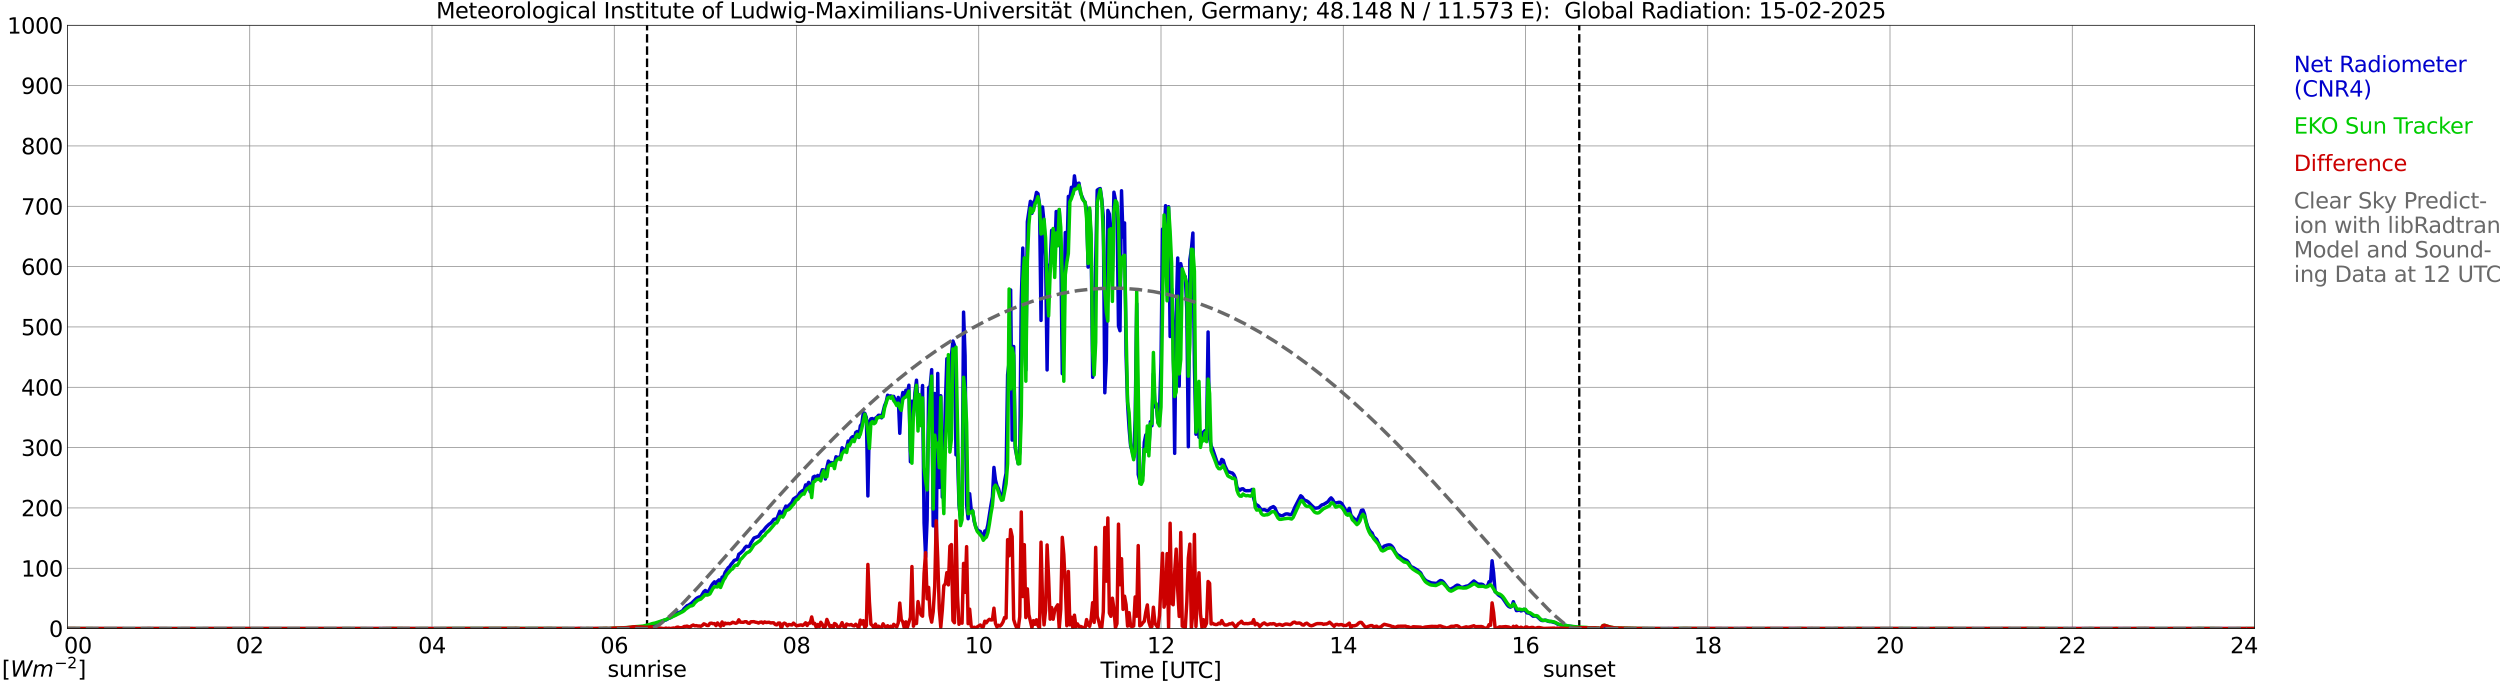 <?xml version="1.0" encoding="utf-8" standalone="no"?>
<!DOCTYPE svg PUBLIC "-//W3C//DTD SVG 1.1//EN"
  "http://www.w3.org/Graphics/SVG/1.1/DTD/svg11.dtd">
<svg xmlns:xlink="http://www.w3.org/1999/xlink" width="1085.4pt" height="296.64pt" viewBox="0 0 1085.4 296.64" xmlns="http://www.w3.org/2000/svg" version="1.1">
 <defs>
  <style type="text/css">*{stroke-linejoin: round; stroke-linecap: butt}</style>
 </defs>
 <g id="figure_1">
  <g id="patch_1">
   <path d="M 0 296.64 
L 1085.4 296.64 
L 1085.4 0 
L 0 0 
z
" style="fill: #ffffff"/>
  </g>
  <g id="axes_1">
   <g id="patch_2">
    <path d="M 29.306 272.909 
L 978.814 272.909 
L 978.814 10.976 
L 29.306 10.976 
z
" style="fill: #ffffff"/>
   </g>
   <g id="patch_3">
    <path d="M 978.814 272.909 
L 978.814 272.909 
L 978.814 10.976 
L 978.814 10.976 
z
" clip-path="url(#pf981a67d24)" style="fill: #d3d3d3; opacity: 0.25; stroke: #d3d3d3; stroke-linejoin: miter"/>
   </g>
   <g id="matplotlib.axis_1">
    <g id="xtick_1">
     <g id="line2d_1">
      <path d="M 29.306 272.909 
L 29.306 10.976 
" clip-path="url(#pf981a67d24)" style="fill: none; stroke: #808080; stroke-width: 0.3; stroke-linecap: square"/>
     </g>
     <g id="line2d_2"/>
     <g id="text_1">
      <!--    00 -->
      <g transform="translate(18.733 283.627) scale(0.095 -0.095)">
       <defs>
        <path id="DejaVuSans-20" transform="scale(0.016)"/>
        <path id="DejaVuSans-30" d="M 2034 4250 
Q 1547 4250 1301 3770 
Q 1056 3291 1056 2328 
Q 1056 1369 1301 889 
Q 1547 409 2034 409 
Q 2525 409 2770 889 
Q 3016 1369 3016 2328 
Q 3016 3291 2770 3770 
Q 2525 4250 2034 4250 
z
M 2034 4750 
Q 2819 4750 3233 4129 
Q 3647 3509 3647 2328 
Q 3647 1150 3233 529 
Q 2819 -91 2034 -91 
Q 1250 -91 836 529 
Q 422 1150 422 2328 
Q 422 3509 836 4129 
Q 1250 4750 2034 4750 
z
" transform="scale(0.016)"/>
       </defs>
       <use xlink:href="#DejaVuSans-20"/>
       <use xlink:href="#DejaVuSans-20" transform="translate(31.787 0)"/>
       <use xlink:href="#DejaVuSans-20" transform="translate(63.574 0)"/>
       <use xlink:href="#DejaVuSans-30" transform="translate(95.361 0)"/>
       <use xlink:href="#DejaVuSans-30" transform="translate(158.984 0)"/>
      </g>
     </g>
    </g>
    <g id="xtick_2">
     <g id="line2d_3">
      <path d="M 108.431 272.909 
L 108.431 10.976 
" clip-path="url(#pf981a67d24)" style="fill: none; stroke: #808080; stroke-width: 0.3; stroke-linecap: square"/>
     </g>
     <g id="line2d_4"/>
     <g id="text_2">
      <!-- 02 -->
      <g transform="translate(102.387 283.627) scale(0.095 -0.095)">
       <defs>
        <path id="DejaVuSans-32" d="M 1228 531 
L 3431 531 
L 3431 0 
L 469 0 
L 469 531 
Q 828 903 1448 1529 
Q 2069 2156 2228 2338 
Q 2531 2678 2651 2914 
Q 2772 3150 2772 3378 
Q 2772 3750 2511 3984 
Q 2250 4219 1831 4219 
Q 1534 4219 1204 4116 
Q 875 4013 500 3803 
L 500 4441 
Q 881 4594 1212 4672 
Q 1544 4750 1819 4750 
Q 2544 4750 2975 4387 
Q 3406 4025 3406 3419 
Q 3406 3131 3298 2873 
Q 3191 2616 2906 2266 
Q 2828 2175 2409 1742 
Q 1991 1309 1228 531 
z
" transform="scale(0.016)"/>
       </defs>
       <use xlink:href="#DejaVuSans-30"/>
       <use xlink:href="#DejaVuSans-32" transform="translate(63.623 0)"/>
      </g>
     </g>
    </g>
    <g id="xtick_3">
     <g id="line2d_5">
      <path d="M 187.557 272.909 
L 187.557 10.976 
" clip-path="url(#pf981a67d24)" style="fill: none; stroke: #808080; stroke-width: 0.3; stroke-linecap: square"/>
     </g>
     <g id="line2d_6"/>
     <g id="text_3">
      <!-- 04 -->
      <g transform="translate(181.513 283.627) scale(0.095 -0.095)">
       <defs>
        <path id="DejaVuSans-34" d="M 2419 4116 
L 825 1625 
L 2419 1625 
L 2419 4116 
z
M 2253 4666 
L 3047 4666 
L 3047 1625 
L 3713 1625 
L 3713 1100 
L 3047 1100 
L 3047 0 
L 2419 0 
L 2419 1100 
L 313 1100 
L 313 1709 
L 2253 4666 
z
" transform="scale(0.016)"/>
       </defs>
       <use xlink:href="#DejaVuSans-30"/>
       <use xlink:href="#DejaVuSans-34" transform="translate(63.623 0)"/>
      </g>
     </g>
    </g>
    <g id="xtick_4">
     <g id="line2d_7">
      <path d="M 266.683 272.909 
L 266.683 10.976 
" clip-path="url(#pf981a67d24)" style="fill: none; stroke: #808080; stroke-width: 0.3; stroke-linecap: square"/>
     </g>
     <g id="line2d_8"/>
     <g id="text_4">
      <!-- 06 -->
      <g transform="translate(260.638 283.627) scale(0.095 -0.095)">
       <defs>
        <path id="DejaVuSans-36" d="M 2113 2584 
Q 1688 2584 1439 2293 
Q 1191 2003 1191 1497 
Q 1191 994 1439 701 
Q 1688 409 2113 409 
Q 2538 409 2786 701 
Q 3034 994 3034 1497 
Q 3034 2003 2786 2293 
Q 2538 2584 2113 2584 
z
M 3366 4563 
L 3366 3988 
Q 3128 4100 2886 4159 
Q 2644 4219 2406 4219 
Q 1781 4219 1451 3797 
Q 1122 3375 1075 2522 
Q 1259 2794 1537 2939 
Q 1816 3084 2150 3084 
Q 2853 3084 3261 2657 
Q 3669 2231 3669 1497 
Q 3669 778 3244 343 
Q 2819 -91 2113 -91 
Q 1303 -91 875 529 
Q 447 1150 447 2328 
Q 447 3434 972 4092 
Q 1497 4750 2381 4750 
Q 2619 4750 2861 4703 
Q 3103 4656 3366 4563 
z
" transform="scale(0.016)"/>
       </defs>
       <use xlink:href="#DejaVuSans-30"/>
       <use xlink:href="#DejaVuSans-36" transform="translate(63.623 0)"/>
      </g>
     </g>
    </g>
    <g id="xtick_5">
     <g id="line2d_9">
      <path d="M 345.808 272.909 
L 345.808 10.976 
" clip-path="url(#pf981a67d24)" style="fill: none; stroke: #808080; stroke-width: 0.3; stroke-linecap: square"/>
     </g>
     <g id="line2d_10"/>
     <g id="text_5">
      <!-- 08 -->
      <g transform="translate(339.764 283.627) scale(0.095 -0.095)">
       <defs>
        <path id="DejaVuSans-38" d="M 2034 2216 
Q 1584 2216 1326 1975 
Q 1069 1734 1069 1313 
Q 1069 891 1326 650 
Q 1584 409 2034 409 
Q 2484 409 2743 651 
Q 3003 894 3003 1313 
Q 3003 1734 2745 1975 
Q 2488 2216 2034 2216 
z
M 1403 2484 
Q 997 2584 770 2862 
Q 544 3141 544 3541 
Q 544 4100 942 4425 
Q 1341 4750 2034 4750 
Q 2731 4750 3128 4425 
Q 3525 4100 3525 3541 
Q 3525 3141 3298 2862 
Q 3072 2584 2669 2484 
Q 3125 2378 3379 2068 
Q 3634 1759 3634 1313 
Q 3634 634 3220 271 
Q 2806 -91 2034 -91 
Q 1263 -91 848 271 
Q 434 634 434 1313 
Q 434 1759 690 2068 
Q 947 2378 1403 2484 
z
M 1172 3481 
Q 1172 3119 1398 2916 
Q 1625 2713 2034 2713 
Q 2441 2713 2670 2916 
Q 2900 3119 2900 3481 
Q 2900 3844 2670 4047 
Q 2441 4250 2034 4250 
Q 1625 4250 1398 4047 
Q 1172 3844 1172 3481 
z
" transform="scale(0.016)"/>
       </defs>
       <use xlink:href="#DejaVuSans-30"/>
       <use xlink:href="#DejaVuSans-38" transform="translate(63.623 0)"/>
      </g>
     </g>
    </g>
    <g id="xtick_6">
     <g id="line2d_11">
      <path d="M 424.934 272.909 
L 424.934 10.976 
" clip-path="url(#pf981a67d24)" style="fill: none; stroke: #808080; stroke-width: 0.3; stroke-linecap: square"/>
     </g>
     <g id="line2d_12"/>
     <g id="text_6">
      <!-- 10 -->
      <g transform="translate(418.89 283.627) scale(0.095 -0.095)">
       <defs>
        <path id="DejaVuSans-31" d="M 794 531 
L 1825 531 
L 1825 4091 
L 703 3866 
L 703 4441 
L 1819 4666 
L 2450 4666 
L 2450 531 
L 3481 531 
L 3481 0 
L 794 0 
L 794 531 
z
" transform="scale(0.016)"/>
       </defs>
       <use xlink:href="#DejaVuSans-31"/>
       <use xlink:href="#DejaVuSans-30" transform="translate(63.623 0)"/>
      </g>
     </g>
    </g>
    <g id="xtick_7">
     <g id="line2d_13">
      <path d="M 504.06 272.909 
L 504.06 10.976 
" clip-path="url(#pf981a67d24)" style="fill: none; stroke: #808080; stroke-width: 0.3; stroke-linecap: square"/>
     </g>
     <g id="line2d_14"/>
     <g id="text_7">
      <!-- 12 -->
      <g transform="translate(498.015 283.627) scale(0.095 -0.095)">
       <use xlink:href="#DejaVuSans-31"/>
       <use xlink:href="#DejaVuSans-32" transform="translate(63.623 0)"/>
      </g>
     </g>
    </g>
    <g id="xtick_8">
     <g id="line2d_15">
      <path d="M 583.185 272.909 
L 583.185 10.976 
" clip-path="url(#pf981a67d24)" style="fill: none; stroke: #808080; stroke-width: 0.3; stroke-linecap: square"/>
     </g>
     <g id="line2d_16"/>
     <g id="text_8">
      <!-- 14 -->
      <g transform="translate(577.141 283.627) scale(0.095 -0.095)">
       <use xlink:href="#DejaVuSans-31"/>
       <use xlink:href="#DejaVuSans-34" transform="translate(63.623 0)"/>
      </g>
     </g>
    </g>
    <g id="xtick_9">
     <g id="line2d_17">
      <path d="M 662.311 272.909 
L 662.311 10.976 
" clip-path="url(#pf981a67d24)" style="fill: none; stroke: #808080; stroke-width: 0.3; stroke-linecap: square"/>
     </g>
     <g id="line2d_18"/>
     <g id="text_9">
      <!-- 16 -->
      <g transform="translate(656.267 283.627) scale(0.095 -0.095)">
       <use xlink:href="#DejaVuSans-31"/>
       <use xlink:href="#DejaVuSans-36" transform="translate(63.623 0)"/>
      </g>
     </g>
    </g>
    <g id="xtick_10">
     <g id="line2d_19">
      <path d="M 741.437 272.909 
L 741.437 10.976 
" clip-path="url(#pf981a67d24)" style="fill: none; stroke: #808080; stroke-width: 0.3; stroke-linecap: square"/>
     </g>
     <g id="line2d_20"/>
     <g id="text_10">
      <!-- 18 -->
      <g transform="translate(735.392 283.627) scale(0.095 -0.095)">
       <use xlink:href="#DejaVuSans-31"/>
       <use xlink:href="#DejaVuSans-38" transform="translate(63.623 0)"/>
      </g>
     </g>
    </g>
    <g id="xtick_11">
     <g id="line2d_21">
      <path d="M 820.562 272.909 
L 820.562 10.976 
" clip-path="url(#pf981a67d24)" style="fill: none; stroke: #808080; stroke-width: 0.3; stroke-linecap: square"/>
     </g>
     <g id="line2d_22"/>
     <g id="text_11">
      <!-- 20 -->
      <g transform="translate(814.518 283.627) scale(0.095 -0.095)">
       <use xlink:href="#DejaVuSans-32"/>
       <use xlink:href="#DejaVuSans-30" transform="translate(63.623 0)"/>
      </g>
     </g>
    </g>
    <g id="xtick_12">
     <g id="line2d_23">
      <path d="M 899.688 272.909 
L 899.688 10.976 
" clip-path="url(#pf981a67d24)" style="fill: none; stroke: #808080; stroke-width: 0.3; stroke-linecap: square"/>
     </g>
     <g id="line2d_24"/>
     <g id="text_12">
      <!-- 22 -->
      <g transform="translate(893.644 283.627) scale(0.095 -0.095)">
       <use xlink:href="#DejaVuSans-32"/>
       <use xlink:href="#DejaVuSans-32" transform="translate(63.623 0)"/>
      </g>
     </g>
    </g>
    <g id="xtick_13">
     <g id="line2d_25">
      <path d="M 978.814 272.909 
L 978.814 10.976 
" clip-path="url(#pf981a67d24)" style="fill: none; stroke: #808080; stroke-width: 0.3; stroke-linecap: square"/>
     </g>
     <g id="line2d_26"/>
     <g id="text_13">
      <!-- 24    -->
      <g transform="translate(968.241 283.627) scale(0.095 -0.095)">
       <use xlink:href="#DejaVuSans-32"/>
       <use xlink:href="#DejaVuSans-34" transform="translate(63.623 0)"/>
       <use xlink:href="#DejaVuSans-20" transform="translate(127.246 0)"/>
       <use xlink:href="#DejaVuSans-20" transform="translate(159.033 0)"/>
       <use xlink:href="#DejaVuSans-20" transform="translate(190.82 0)"/>
      </g>
     </g>
    </g>
    <g id="text_14">
     <!-- Time [UTC] -->
     <g transform="translate(477.806 294.322) scale(0.095 -0.095)">
      <defs>
       <path id="DejaVuSans-54" d="M -19 4666 
L 3928 4666 
L 3928 4134 
L 2272 4134 
L 2272 0 
L 1638 0 
L 1638 4134 
L -19 4134 
L -19 4666 
z
" transform="scale(0.016)"/>
       <path id="DejaVuSans-69" d="M 603 3500 
L 1178 3500 
L 1178 0 
L 603 0 
L 603 3500 
z
M 603 4863 
L 1178 4863 
L 1178 4134 
L 603 4134 
L 603 4863 
z
" transform="scale(0.016)"/>
       <path id="DejaVuSans-6d" d="M 3328 2828 
Q 3544 3216 3844 3400 
Q 4144 3584 4550 3584 
Q 5097 3584 5394 3201 
Q 5691 2819 5691 2113 
L 5691 0 
L 5113 0 
L 5113 2094 
Q 5113 2597 4934 2840 
Q 4756 3084 4391 3084 
Q 3944 3084 3684 2787 
Q 3425 2491 3425 1978 
L 3425 0 
L 2847 0 
L 2847 2094 
Q 2847 2600 2669 2842 
Q 2491 3084 2119 3084 
Q 1678 3084 1418 2786 
Q 1159 2488 1159 1978 
L 1159 0 
L 581 0 
L 581 3500 
L 1159 3500 
L 1159 2956 
Q 1356 3278 1631 3431 
Q 1906 3584 2284 3584 
Q 2666 3584 2933 3390 
Q 3200 3197 3328 2828 
z
" transform="scale(0.016)"/>
       <path id="DejaVuSans-65" d="M 3597 1894 
L 3597 1613 
L 953 1613 
Q 991 1019 1311 708 
Q 1631 397 2203 397 
Q 2534 397 2845 478 
Q 3156 559 3463 722 
L 3463 178 
Q 3153 47 2828 -22 
Q 2503 -91 2169 -91 
Q 1331 -91 842 396 
Q 353 884 353 1716 
Q 353 2575 817 3079 
Q 1281 3584 2069 3584 
Q 2775 3584 3186 3129 
Q 3597 2675 3597 1894 
z
M 3022 2063 
Q 3016 2534 2758 2815 
Q 2500 3097 2075 3097 
Q 1594 3097 1305 2825 
Q 1016 2553 972 2059 
L 3022 2063 
z
" transform="scale(0.016)"/>
       <path id="DejaVuSans-5b" d="M 550 4863 
L 1875 4863 
L 1875 4416 
L 1125 4416 
L 1125 -397 
L 1875 -397 
L 1875 -844 
L 550 -844 
L 550 4863 
z
" transform="scale(0.016)"/>
       <path id="DejaVuSans-55" d="M 556 4666 
L 1191 4666 
L 1191 1831 
Q 1191 1081 1462 751 
Q 1734 422 2344 422 
Q 2950 422 3222 751 
Q 3494 1081 3494 1831 
L 3494 4666 
L 4128 4666 
L 4128 1753 
Q 4128 841 3676 375 
Q 3225 -91 2344 -91 
Q 1459 -91 1007 375 
Q 556 841 556 1753 
L 556 4666 
z
" transform="scale(0.016)"/>
       <path id="DejaVuSans-43" d="M 4122 4306 
L 4122 3641 
Q 3803 3938 3442 4084 
Q 3081 4231 2675 4231 
Q 1875 4231 1450 3742 
Q 1025 3253 1025 2328 
Q 1025 1406 1450 917 
Q 1875 428 2675 428 
Q 3081 428 3442 575 
Q 3803 722 4122 1019 
L 4122 359 
Q 3791 134 3420 21 
Q 3050 -91 2638 -91 
Q 1578 -91 968 557 
Q 359 1206 359 2328 
Q 359 3453 968 4101 
Q 1578 4750 2638 4750 
Q 3056 4750 3426 4639 
Q 3797 4528 4122 4306 
z
" transform="scale(0.016)"/>
       <path id="DejaVuSans-5d" d="M 1947 4863 
L 1947 -844 
L 622 -844 
L 622 -397 
L 1369 -397 
L 1369 4416 
L 622 4416 
L 622 4863 
L 1947 4863 
z
" transform="scale(0.016)"/>
      </defs>
      <use xlink:href="#DejaVuSans-54"/>
      <use xlink:href="#DejaVuSans-69" transform="translate(57.959 0)"/>
      <use xlink:href="#DejaVuSans-6d" transform="translate(85.742 0)"/>
      <use xlink:href="#DejaVuSans-65" transform="translate(183.154 0)"/>
      <use xlink:href="#DejaVuSans-20" transform="translate(244.678 0)"/>
      <use xlink:href="#DejaVuSans-5b" transform="translate(276.465 0)"/>
      <use xlink:href="#DejaVuSans-55" transform="translate(315.479 0)"/>
      <use xlink:href="#DejaVuSans-54" transform="translate(388.672 0)"/>
      <use xlink:href="#DejaVuSans-43" transform="translate(443.881 0)"/>
      <use xlink:href="#DejaVuSans-5d" transform="translate(513.705 0)"/>
     </g>
    </g>
   </g>
   <g id="matplotlib.axis_2">
    <g id="ytick_1">
     <g id="line2d_27">
      <path d="M 29.306 272.909 
L 978.814 272.909 
" clip-path="url(#pf981a67d24)" style="fill: none; stroke: #808080; stroke-width: 0.3; stroke-linecap: square"/>
     </g>
     <g id="line2d_28"/>
     <g id="text_15">
      <!-- 0 -->
      <g transform="translate(21.261 276.518) scale(0.095 -0.095)">
       <use xlink:href="#DejaVuSans-30"/>
      </g>
     </g>
    </g>
    <g id="ytick_2">
     <g id="line2d_29">
      <path d="M 29.306 246.715 
L 978.814 246.715 
" clip-path="url(#pf981a67d24)" style="fill: none; stroke: #808080; stroke-width: 0.3; stroke-linecap: square"/>
     </g>
     <g id="line2d_30"/>
     <g id="text_16">
      <!-- 100 -->
      <g transform="translate(9.173 250.325) scale(0.095 -0.095)">
       <use xlink:href="#DejaVuSans-31"/>
       <use xlink:href="#DejaVuSans-30" transform="translate(63.623 0)"/>
       <use xlink:href="#DejaVuSans-30" transform="translate(127.246 0)"/>
      </g>
     </g>
    </g>
    <g id="ytick_3">
     <g id="line2d_31">
      <path d="M 29.306 220.522 
L 978.814 220.522 
" clip-path="url(#pf981a67d24)" style="fill: none; stroke: #808080; stroke-width: 0.3; stroke-linecap: square"/>
     </g>
     <g id="line2d_32"/>
     <g id="text_17">
      <!-- 200 -->
      <g transform="translate(9.173 224.131) scale(0.095 -0.095)">
       <use xlink:href="#DejaVuSans-32"/>
       <use xlink:href="#DejaVuSans-30" transform="translate(63.623 0)"/>
       <use xlink:href="#DejaVuSans-30" transform="translate(127.246 0)"/>
      </g>
     </g>
    </g>
    <g id="ytick_4">
     <g id="line2d_33">
      <path d="M 29.306 194.329 
L 978.814 194.329 
" clip-path="url(#pf981a67d24)" style="fill: none; stroke: #808080; stroke-width: 0.3; stroke-linecap: square"/>
     </g>
     <g id="line2d_34"/>
     <g id="text_18">
      <!-- 300 -->
      <g transform="translate(9.173 197.938) scale(0.095 -0.095)">
       <defs>
        <path id="DejaVuSans-33" d="M 2597 2516 
Q 3050 2419 3304 2112 
Q 3559 1806 3559 1356 
Q 3559 666 3084 287 
Q 2609 -91 1734 -91 
Q 1441 -91 1130 -33 
Q 819 25 488 141 
L 488 750 
Q 750 597 1062 519 
Q 1375 441 1716 441 
Q 2309 441 2620 675 
Q 2931 909 2931 1356 
Q 2931 1769 2642 2001 
Q 2353 2234 1838 2234 
L 1294 2234 
L 1294 2753 
L 1863 2753 
Q 2328 2753 2575 2939 
Q 2822 3125 2822 3475 
Q 2822 3834 2567 4026 
Q 2313 4219 1838 4219 
Q 1578 4219 1281 4162 
Q 984 4106 628 3988 
L 628 4550 
Q 988 4650 1302 4700 
Q 1616 4750 1894 4750 
Q 2613 4750 3031 4423 
Q 3450 4097 3450 3541 
Q 3450 3153 3228 2886 
Q 3006 2619 2597 2516 
z
" transform="scale(0.016)"/>
       </defs>
       <use xlink:href="#DejaVuSans-33"/>
       <use xlink:href="#DejaVuSans-30" transform="translate(63.623 0)"/>
       <use xlink:href="#DejaVuSans-30" transform="translate(127.246 0)"/>
      </g>
     </g>
    </g>
    <g id="ytick_5">
     <g id="line2d_35">
      <path d="M 29.306 168.136 
L 978.814 168.136 
" clip-path="url(#pf981a67d24)" style="fill: none; stroke: #808080; stroke-width: 0.3; stroke-linecap: square"/>
     </g>
     <g id="line2d_36"/>
     <g id="text_19">
      <!-- 400 -->
      <g transform="translate(9.173 171.745) scale(0.095 -0.095)">
       <use xlink:href="#DejaVuSans-34"/>
       <use xlink:href="#DejaVuSans-30" transform="translate(63.623 0)"/>
       <use xlink:href="#DejaVuSans-30" transform="translate(127.246 0)"/>
      </g>
     </g>
    </g>
    <g id="ytick_6">
     <g id="line2d_37">
      <path d="M 29.306 141.942 
L 978.814 141.942 
" clip-path="url(#pf981a67d24)" style="fill: none; stroke: #808080; stroke-width: 0.3; stroke-linecap: square"/>
     </g>
     <g id="line2d_38"/>
     <g id="text_20">
      <!-- 500 -->
      <g transform="translate(9.173 145.551) scale(0.095 -0.095)">
       <defs>
        <path id="DejaVuSans-35" d="M 691 4666 
L 3169 4666 
L 3169 4134 
L 1269 4134 
L 1269 2991 
Q 1406 3038 1543 3061 
Q 1681 3084 1819 3084 
Q 2600 3084 3056 2656 
Q 3513 2228 3513 1497 
Q 3513 744 3044 326 
Q 2575 -91 1722 -91 
Q 1428 -91 1123 -41 
Q 819 9 494 109 
L 494 744 
Q 775 591 1075 516 
Q 1375 441 1709 441 
Q 2250 441 2565 725 
Q 2881 1009 2881 1497 
Q 2881 1984 2565 2268 
Q 2250 2553 1709 2553 
Q 1456 2553 1204 2497 
Q 953 2441 691 2322 
L 691 4666 
z
" transform="scale(0.016)"/>
       </defs>
       <use xlink:href="#DejaVuSans-35"/>
       <use xlink:href="#DejaVuSans-30" transform="translate(63.623 0)"/>
       <use xlink:href="#DejaVuSans-30" transform="translate(127.246 0)"/>
      </g>
     </g>
    </g>
    <g id="ytick_7">
     <g id="line2d_39">
      <path d="M 29.306 115.749 
L 978.814 115.749 
" clip-path="url(#pf981a67d24)" style="fill: none; stroke: #808080; stroke-width: 0.3; stroke-linecap: square"/>
     </g>
     <g id="line2d_40"/>
     <g id="text_21">
      <!-- 600 -->
      <g transform="translate(9.173 119.358) scale(0.095 -0.095)">
       <use xlink:href="#DejaVuSans-36"/>
       <use xlink:href="#DejaVuSans-30" transform="translate(63.623 0)"/>
       <use xlink:href="#DejaVuSans-30" transform="translate(127.246 0)"/>
      </g>
     </g>
    </g>
    <g id="ytick_8">
     <g id="line2d_41">
      <path d="M 29.306 89.556 
L 978.814 89.556 
" clip-path="url(#pf981a67d24)" style="fill: none; stroke: #808080; stroke-width: 0.3; stroke-linecap: square"/>
     </g>
     <g id="line2d_42"/>
     <g id="text_22">
      <!-- 700 -->
      <g transform="translate(9.173 93.165) scale(0.095 -0.095)">
       <defs>
        <path id="DejaVuSans-37" d="M 525 4666 
L 3525 4666 
L 3525 4397 
L 1831 0 
L 1172 0 
L 2766 4134 
L 525 4134 
L 525 4666 
z
" transform="scale(0.016)"/>
       </defs>
       <use xlink:href="#DejaVuSans-37"/>
       <use xlink:href="#DejaVuSans-30" transform="translate(63.623 0)"/>
       <use xlink:href="#DejaVuSans-30" transform="translate(127.246 0)"/>
      </g>
     </g>
    </g>
    <g id="ytick_9">
     <g id="line2d_43">
      <path d="M 29.306 63.362 
L 978.814 63.362 
" clip-path="url(#pf981a67d24)" style="fill: none; stroke: #808080; stroke-width: 0.3; stroke-linecap: square"/>
     </g>
     <g id="line2d_44"/>
     <g id="text_23">
      <!-- 800 -->
      <g transform="translate(9.173 66.972) scale(0.095 -0.095)">
       <use xlink:href="#DejaVuSans-38"/>
       <use xlink:href="#DejaVuSans-30" transform="translate(63.623 0)"/>
       <use xlink:href="#DejaVuSans-30" transform="translate(127.246 0)"/>
      </g>
     </g>
    </g>
    <g id="ytick_10">
     <g id="line2d_45">
      <path d="M 29.306 37.169 
L 978.814 37.169 
" clip-path="url(#pf981a67d24)" style="fill: none; stroke: #808080; stroke-width: 0.3; stroke-linecap: square"/>
     </g>
     <g id="line2d_46"/>
     <g id="text_24">
      <!-- 900 -->
      <g transform="translate(9.173 40.778) scale(0.095 -0.095)">
       <defs>
        <path id="DejaVuSans-39" d="M 703 97 
L 703 672 
Q 941 559 1184 500 
Q 1428 441 1663 441 
Q 2288 441 2617 861 
Q 2947 1281 2994 2138 
Q 2813 1869 2534 1725 
Q 2256 1581 1919 1581 
Q 1219 1581 811 2004 
Q 403 2428 403 3163 
Q 403 3881 828 4315 
Q 1253 4750 1959 4750 
Q 2769 4750 3195 4129 
Q 3622 3509 3622 2328 
Q 3622 1225 3098 567 
Q 2575 -91 1691 -91 
Q 1453 -91 1209 -44 
Q 966 3 703 97 
z
M 1959 2075 
Q 2384 2075 2632 2365 
Q 2881 2656 2881 3163 
Q 2881 3666 2632 3958 
Q 2384 4250 1959 4250 
Q 1534 4250 1286 3958 
Q 1038 3666 1038 3163 
Q 1038 2656 1286 2365 
Q 1534 2075 1959 2075 
z
" transform="scale(0.016)"/>
       </defs>
       <use xlink:href="#DejaVuSans-39"/>
       <use xlink:href="#DejaVuSans-30" transform="translate(63.623 0)"/>
       <use xlink:href="#DejaVuSans-30" transform="translate(127.246 0)"/>
      </g>
     </g>
    </g>
    <g id="ytick_11">
     <g id="line2d_47">
      <path d="M 29.306 10.976 
L 978.814 10.976 
" clip-path="url(#pf981a67d24)" style="fill: none; stroke: #808080; stroke-width: 0.3; stroke-linecap: square"/>
     </g>
     <g id="line2d_48"/>
     <g id="text_25">
      <!-- 1000 -->
      <g transform="translate(3.128 14.585) scale(0.095 -0.095)">
       <use xlink:href="#DejaVuSans-31"/>
       <use xlink:href="#DejaVuSans-30" transform="translate(63.623 0)"/>
       <use xlink:href="#DejaVuSans-30" transform="translate(127.246 0)"/>
       <use xlink:href="#DejaVuSans-30" transform="translate(190.869 0)"/>
      </g>
     </g>
    </g>
   </g>
   <g id="line2d_49">
    <path d="M 280.925 272.909 
L 280.925 10.976 
" clip-path="url(#pf981a67d24)" style="fill: none; stroke-dasharray: 3.7,1.6; stroke-dashoffset: 0; stroke: #000000"/>
   </g>
   <g id="line2d_50">
    <path d="M 685.653 272.909 
L 685.653 10.976 
" clip-path="url(#pf981a67d24)" style="fill: none; stroke-dasharray: 3.7,1.6; stroke-dashoffset: 0; stroke: #000000"/>
   </g>
   <g id="line2d_51">
    <path d="M 29.306 272.909 
L 275.914 272.896 
L 277.233 272.652 
L 277.892 272.673 
L 281.189 271.984 
L 283.167 271.479 
L 283.827 271.175 
L 284.486 271.012 
L 287.124 269.815 
L 288.442 269.271 
L 289.102 269.189 
L 290.42 268.377 
L 291.08 268.215 
L 292.399 267.324 
L 293.058 267.102 
L 293.717 266.392 
L 294.377 265.989 
L 295.036 265.865 
L 296.355 265.158 
L 297.014 264.226 
L 298.333 262.95 
L 298.992 262.727 
L 300.311 261.795 
L 302.289 259.87 
L 302.949 259.445 
L 303.608 259.16 
L 304.267 259.1 
L 305.586 256.871 
L 306.246 256.365 
L 306.905 257.033 
L 307.564 256.871 
L 308.883 254.259 
L 309.543 253.306 
L 310.202 252.599 
L 310.861 253.489 
L 311.521 252.355 
L 312.18 251.747 
L 312.839 254.016 
L 313.499 250.571 
L 314.158 250.409 
L 314.818 248.525 
L 316.136 246.519 
L 316.796 245.974 
L 317.455 244.961 
L 318.114 244.23 
L 318.774 243.3 
L 320.093 242.873 
L 320.752 240.626 
L 321.411 240.199 
L 322.73 238.902 
L 323.39 237.831 
L 324.049 237.16 
L 324.708 237.344 
L 325.368 237.181 
L 326.027 235.701 
L 327.346 233.574 
L 329.324 232.846 
L 330.643 230.882 
L 331.302 230.497 
L 332.621 228.836 
L 333.94 227.579 
L 334.599 227.154 
L 335.258 226.465 
L 335.918 225.512 
L 336.577 225.331 
L 337.236 225.392 
L 338.555 221.947 
L 339.215 224.155 
L 341.193 219.718 
L 341.852 220.326 
L 342.512 219.414 
L 343.171 218.827 
L 343.83 218.057 
L 344.49 216.64 
L 345.808 215.768 
L 346.468 215.344 
L 347.127 214.107 
L 347.787 213.479 
L 348.446 213.034 
L 349.105 212.73 
L 349.765 210.522 
L 350.424 210.825 
L 351.083 209.429 
L 351.743 213.5 
L 352.402 210.967 
L 353.062 207.119 
L 353.721 206.755 
L 354.38 207.543 
L 355.04 206.409 
L 355.699 207.077 
L 356.359 206.045 
L 357.018 203.939 
L 357.677 204.039 
L 358.337 207.949 
L 358.996 203.007 
L 359.655 200.191 
L 360.315 201.042 
L 360.974 200.799 
L 362.293 201.244 
L 362.952 198.308 
L 363.612 198.611 
L 364.93 198.368 
L 365.59 194.418 
L 366.249 195.269 
L 366.909 195.754 
L 367.568 194.457 
L 368.227 191.5 
L 368.887 191.843 
L 369.546 190.143 
L 370.206 189.575 
L 370.865 190.588 
L 371.524 187.773 
L 372.184 187.327 
L 372.843 189.921 
L 373.502 184.936 
L 374.162 183.985 
L 374.821 179.184 
L 375.481 179.467 
L 376.14 181.29 
L 376.799 215.323 
L 377.459 182.95 
L 378.118 181.837 
L 378.777 181.717 
L 379.437 183.742 
L 380.096 181.554 
L 380.756 181.067 
L 381.415 180.297 
L 382.074 180.339 
L 382.734 181.413 
L 384.053 176.104 
L 384.712 174.563 
L 385.371 171.588 
L 386.031 171.991 
L 386.69 171.871 
L 387.349 172.175 
L 388.009 172.093 
L 389.328 175.375 
L 389.987 172.539 
L 390.646 188.116 
L 391.306 174.301 
L 391.965 170.412 
L 392.624 172.457 
L 393.284 169.419 
L 393.943 170.878 
L 394.603 167.25 
L 395.262 200.474 
L 395.921 174.178 
L 396.581 180.622 
L 397.24 170.412 
L 397.899 165.063 
L 398.559 175.396 
L 399.218 179.608 
L 399.878 178.859 
L 400.537 167.373 
L 401.196 227.031 
L 401.856 241.799 
L 402.515 225.635 
L 403.175 168.345 
L 403.834 167.617 
L 404.493 160.484 
L 405.153 228.328 
L 405.812 170.836 
L 406.471 240.767 
L 407.131 162.127 
L 407.79 211.616 
L 408.45 171.81 
L 409.109 215.828 
L 409.768 204.364 
L 410.428 175.598 
L 411.087 155.746 
L 411.746 172.963 
L 412.406 160.466 
L 413.725 148.066 
L 414.384 149.871 
L 415.043 197.477 
L 415.703 196.969 
L 416.362 219.273 
L 417.022 225.148 
L 417.681 223.367 
L 418.34 135.507 
L 419 154.45 
L 419.659 219.192 
L 420.318 225.208 
L 420.978 214.351 
L 421.637 221.096 
L 422.297 221.866 
L 422.956 226.444 
L 423.615 228.653 
L 424.275 229.991 
L 424.934 230.476 
L 425.593 230.719 
L 426.912 233.758 
L 427.572 230.518 
L 428.231 230.698 
L 428.89 227.822 
L 430.209 219.396 
L 430.869 215.687 
L 431.528 202.946 
L 432.187 208.416 
L 432.847 210.886 
L 433.506 212.182 
L 434.165 214.634 
L 434.825 215.464 
L 435.484 214.107 
L 436.144 208.84 
L 436.803 205.437 
L 437.462 162.714 
L 438.122 157.082 
L 438.781 125.886 
L 439.44 191.076 
L 440.1 150.437 
L 440.759 194.517 
L 442.078 201.286 
L 442.737 196.16 
L 443.397 130.037 
L 444.056 107.694 
L 444.716 148.412 
L 445.375 160.707 
L 446.034 96.287 
L 447.353 87.416 
L 448.012 92.623 
L 448.672 87.984 
L 449.331 86.829 
L 449.991 83.526 
L 450.65 84.094 
L 451.309 88.772 
L 451.969 139.113 
L 452.628 89.867 
L 453.287 96.816 
L 453.947 111.217 
L 454.606 160.608 
L 455.266 115.249 
L 455.925 114.722 
L 456.584 100.015 
L 457.244 103.278 
L 457.903 112.535 
L 458.563 91.832 
L 459.222 96.41 
L 459.881 91.022 
L 460.541 107.186 
L 461.2 162.247 
L 462.519 100.947 
L 463.178 112.8 
L 463.838 85.289 
L 464.497 86.017 
L 465.156 81.318 
L 465.816 84.215 
L 466.475 76.354 
L 467.134 81.258 
L 467.794 79.717 
L 468.453 79.516 
L 469.113 83.83 
L 470.431 86.91 
L 471.091 87.921 
L 471.75 91.001 
L 472.409 115.958 
L 473.069 91.284 
L 473.728 105.85 
L 474.388 163.808 
L 475.047 160.081 
L 475.706 113.305 
L 476.366 82.554 
L 477.025 82.088 
L 477.685 81.865 
L 478.344 86.543 
L 479.003 94.181 
L 479.663 170.532 
L 480.322 156.05 
L 480.981 91.345 
L 481.641 92.945 
L 482.96 117.661 
L 483.619 83.445 
L 484.938 90.09 
L 485.597 141.523 
L 486.256 143.59 
L 486.916 82.816 
L 487.575 102.933 
L 488.235 96.774 
L 488.894 154.185 
L 489.553 175.538 
L 490.213 186.091 
L 490.872 193.708 
L 491.532 195.652 
L 492.191 198.467 
L 492.85 182.18 
L 493.51 131.842 
L 494.169 206.024 
L 494.828 208.699 
L 495.488 208.719 
L 496.147 206.247 
L 496.807 192.006 
L 497.466 188.826 
L 498.125 195.227 
L 498.785 195.005 
L 499.444 183.113 
L 500.103 184.836 
L 500.763 162.308 
L 501.422 176.63 
L 502.082 176.711 
L 502.741 183.336 
L 503.4 179.223 
L 504.06 157.588 
L 504.719 99.47 
L 505.379 102.65 
L 506.038 89.299 
L 506.697 98.05 
L 507.357 89.744 
L 508.016 146.102 
L 508.675 125.459 
L 509.335 146.183 
L 509.994 196.828 
L 510.654 135.651 
L 511.313 112.009 
L 511.972 167.617 
L 512.632 114.46 
L 513.291 117.802 
L 513.95 119.322 
L 514.61 120.131 
L 515.269 134.495 
L 515.929 193.952 
L 516.588 112.779 
L 517.247 108.221 
L 517.907 101.17 
L 518.566 158.622 
L 519.226 188.522 
L 519.885 168.932 
L 520.544 189.818 
L 521.204 187.875 
L 521.863 190.041 
L 522.522 187.55 
L 523.182 186.963 
L 523.841 189.394 
L 524.501 144.137 
L 525.16 190.507 
L 525.819 193.567 
L 526.479 194.923 
L 528.457 200.778 
L 529.776 201.467 
L 530.435 199.46 
L 531.094 199.866 
L 531.754 202.134 
L 533.073 204.911 
L 533.732 204.932 
L 534.391 205.236 
L 535.051 205.356 
L 535.71 206.126 
L 536.369 207.606 
L 537.029 211.535 
L 537.688 212.366 
L 538.348 212.832 
L 539.007 212.263 
L 539.666 212.203 
L 540.326 212.853 
L 540.985 213.054 
L 542.304 213.013 
L 542.963 212.994 
L 543.623 212.507 
L 544.282 216.316 
L 544.941 218.584 
L 545.601 219.192 
L 546.26 219.558 
L 547.579 221.36 
L 548.238 221.381 
L 548.898 221.219 
L 550.216 221.845 
L 550.876 221.381 
L 551.535 220.569 
L 552.854 219.941 
L 553.513 220.488 
L 554.173 222.109 
L 554.832 223.244 
L 556.151 223.912 
L 556.81 223.893 
L 558.129 223.162 
L 558.788 223.102 
L 559.448 223.204 
L 560.107 223.487 
L 560.766 223.286 
L 561.426 221.989 
L 562.085 220.368 
L 564.723 215.242 
L 565.382 215.768 
L 566.042 216.842 
L 566.701 217.269 
L 567.36 217.51 
L 568.02 217.937 
L 569.338 219.315 
L 570.657 220.569 
L 571.317 220.63 
L 572.635 220.407 
L 573.295 219.7 
L 573.954 219.173 
L 574.613 219.029 
L 575.932 218.22 
L 576.592 217.774 
L 577.251 216.821 
L 577.91 216.153 
L 578.57 216.884 
L 579.229 218.078 
L 579.889 218.403 
L 581.207 218.078 
L 581.867 218.099 
L 582.526 218.584 
L 584.504 221.989 
L 585.164 221.827 
L 585.823 220.711 
L 586.482 223.568 
L 587.142 224.42 
L 588.46 225.735 
L 589.12 226.162 
L 590.439 223.406 
L 591.098 221.562 
L 591.757 221.421 
L 592.417 223.142 
L 593.076 226.303 
L 593.736 228.43 
L 594.395 229.847 
L 595.054 230.8 
L 595.714 231.408 
L 596.373 233.048 
L 597.692 234.182 
L 599.011 237.04 
L 599.67 237.99 
L 600.329 237.768 
L 600.989 237.1 
L 602.307 236.655 
L 602.967 236.552 
L 603.626 236.615 
L 604.286 237.121 
L 604.945 237.972 
L 605.604 239.449 
L 606.264 240.382 
L 606.923 241.011 
L 607.582 241.375 
L 608.901 242.428 
L 610.879 243.42 
L 611.539 244.19 
L 612.198 245.448 
L 612.858 246.155 
L 613.517 246.378 
L 615.495 247.575 
L 616.814 248.769 
L 617.473 250.066 
L 618.133 251.037 
L 618.792 251.807 
L 619.451 252.274 
L 621.429 253.062 
L 623.408 253.287 
L 624.067 253.083 
L 624.726 252.454 
L 625.386 252.03 
L 626.045 252.172 
L 626.705 252.74 
L 628.683 255.351 
L 629.342 255.799 
L 630.001 255.676 
L 631.32 254.948 
L 631.98 254.401 
L 632.639 254.037 
L 633.298 254.157 
L 633.958 254.725 
L 634.617 255.008 
L 635.276 254.927 
L 636.595 254.482 
L 637.255 254.401 
L 637.914 253.995 
L 639.892 252.232 
L 641.211 253.266 
L 641.87 253.651 
L 643.189 253.631 
L 643.848 253.832 
L 644.508 254.602 
L 645.167 254.584 
L 645.827 254.401 
L 646.486 252.557 
L 647.145 252.394 
L 647.805 243.462 
L 648.464 248.709 
L 649.123 256.913 
L 649.783 257.439 
L 650.442 258.209 
L 651.102 258.696 
L 651.761 259.039 
L 652.42 259.728 
L 654.399 262.665 
L 655.058 263.335 
L 655.717 263.597 
L 656.377 263.272 
L 657.036 261.227 
L 658.355 265.095 
L 659.014 265.035 
L 659.674 264.713 
L 660.333 265.239 
L 660.992 265.056 
L 661.652 264.551 
L 662.311 265.218 
L 662.97 266.088 
L 663.63 266.19 
L 664.289 266.413 
L 665.608 267.529 
L 666.927 267.447 
L 667.586 267.893 
L 668.905 269.147 
L 669.564 269.433 
L 670.224 269.391 
L 670.883 269.208 
L 672.202 269.737 
L 672.861 269.878 
L 673.521 269.878 
L 675.499 270.465 
L 676.158 270.952 
L 677.477 271.316 
L 678.796 271.376 
L 679.455 271.437 
L 680.774 271.782 
L 683.411 272.168 
L 685.389 272.471 
L 686.049 272.652 
L 697.258 272.909 
L 978.154 272.909 
L 978.154 272.909 
" clip-path="url(#pf981a67d24)" style="fill: none; stroke: #0000cc; stroke-width: 1.5; stroke-linecap: square"/>
   </g>
   <g id="line2d_52">
    <path d="M 28.646 272.868 
L 32.603 272.892 
L 75.462 272.913 
L 78.1 272.916 
L 146.016 272.924 
L 147.335 272.942 
L 148.654 272.891 
L 153.269 272.897 
L 165.798 272.956 
L 167.776 272.921 
L 169.094 272.899 
L 170.413 272.86 
L 172.391 272.878 
L 178.326 272.918 
L 184.92 272.878 
L 187.557 272.933 
L 193.492 272.871 
L 196.788 272.852 
L 238.329 272.861 
L 246.242 272.891 
L 252.176 272.952 
L 254.814 272.887 
L 258.77 272.932 
L 263.386 272.825 
L 264.045 272.92 
L 266.683 272.716 
L 268.002 272.699 
L 273.936 272.357 
L 275.255 272.118 
L 277.892 271.926 
L 279.211 271.8 
L 281.849 271.186 
L 283.167 270.744 
L 284.486 270.474 
L 289.102 268.972 
L 293.058 267.265 
L 296.355 265.583 
L 297.014 265.152 
L 297.674 264.507 
L 299.652 263.088 
L 300.311 263.041 
L 300.971 262.716 
L 301.63 261.753 
L 302.949 260.58 
L 304.267 260.105 
L 306.246 258.162 
L 306.905 258.395 
L 307.564 258.215 
L 308.224 257.865 
L 309.543 255.436 
L 310.202 254.764 
L 311.521 254.806 
L 312.18 253.465 
L 312.839 255.055 
L 314.158 251.83 
L 314.818 250.915 
L 315.477 249.577 
L 317.455 247.278 
L 318.114 246.967 
L 318.774 245.84 
L 319.433 245.382 
L 320.093 245.43 
L 320.752 244.439 
L 321.411 242.997 
L 322.071 242.389 
L 324.049 240.138 
L 325.368 239.449 
L 326.027 238.661 
L 327.346 236.577 
L 329.983 234.666 
L 331.302 232.888 
L 331.961 232.508 
L 332.621 231.478 
L 333.94 230.323 
L 335.918 228.009 
L 336.577 227.103 
L 337.236 227.017 
L 337.896 225.894 
L 338.555 224.358 
L 339.215 224.161 
L 339.874 224.511 
L 340.533 223.397 
L 341.193 221.729 
L 342.512 221.191 
L 343.171 220.534 
L 343.83 219.633 
L 344.49 219.012 
L 345.808 216.981 
L 346.468 216.715 
L 347.127 215.748 
L 348.446 214.398 
L 349.105 214.527 
L 349.765 213.045 
L 350.424 212.169 
L 351.083 211.778 
L 351.743 211.109 
L 352.402 216.019 
L 353.062 209.242 
L 353.721 209.013 
L 354.38 208.107 
L 355.04 208.173 
L 355.699 207.954 
L 356.359 208.786 
L 357.018 205.765 
L 357.677 204.325 
L 358.337 207.064 
L 358.996 206.984 
L 359.655 202.526 
L 360.315 201.83 
L 360.974 202.068 
L 361.634 201.185 
L 362.293 203.45 
L 362.952 200.177 
L 363.612 199.423 
L 364.271 198.931 
L 364.93 199.579 
L 365.59 197.002 
L 366.909 195.462 
L 367.568 196.439 
L 368.227 193.177 
L 368.887 193.412 
L 369.546 191.924 
L 370.206 190.899 
L 370.865 191.739 
L 371.524 189.648 
L 372.184 188.534 
L 372.843 189.781 
L 373.502 188.602 
L 374.162 185.961 
L 375.481 179.799 
L 376.14 182.554 
L 376.799 187.47 
L 377.459 194.662 
L 378.118 183.711 
L 378.777 183.039 
L 379.437 183.968 
L 380.096 183.503 
L 380.756 181.345 
L 381.415 181.366 
L 382.074 180.86 
L 382.734 181.001 
L 383.393 180.898 
L 384.053 177.144 
L 385.371 172.83 
L 386.031 172.432 
L 386.69 172.892 
L 387.349 172.154 
L 388.009 173.933 
L 388.668 174.84 
L 389.328 176.075 
L 389.987 175.027 
L 390.646 177.035 
L 391.306 178.149 
L 391.965 173.32 
L 392.624 172.652 
L 393.284 172.344 
L 393.943 171.361 
L 394.603 169.806 
L 395.262 195.608 
L 395.921 201.111 
L 396.581 179.588 
L 397.899 167.272 
L 398.559 187.127 
L 399.218 171.316 
L 399.878 184.815 
L 400.537 172.749 
L 401.196 203.055 
L 401.856 208.842 
L 402.515 212.713 
L 403.175 186.239 
L 403.834 173.37 
L 404.493 163.292 
L 405.153 221.016 
L 405.812 188.92 
L 406.471 193.968 
L 407.131 192.427 
L 407.79 203.041 
L 408.45 172.442 
L 409.109 207.844 
L 409.768 222.985 
L 410.428 195.055 
L 411.087 180.04 
L 411.746 153.984 
L 412.406 196.262 
L 413.065 190.701 
L 413.725 151.483 
L 414.384 152.42 
L 415.043 150.727 
L 416.362 217.407 
L 417.022 228.185 
L 417.681 225.711 
L 418.34 163.804 
L 419 170.185 
L 419.659 183.619 
L 420.318 223.053 
L 420.978 222.784 
L 422.297 221.79 
L 422.956 225.848 
L 423.615 228.967 
L 424.275 230.688 
L 426.253 233.011 
L 426.912 234.571 
L 427.572 233.72 
L 428.231 233.211 
L 428.89 231.292 
L 429.55 227.53 
L 430.209 223.12 
L 430.869 219.498 
L 431.528 211.799 
L 432.187 210.645 
L 432.847 211.584 
L 434.165 215.732 
L 434.825 217.214 
L 435.484 217.002 
L 436.803 210.027 
L 437.462 201.321 
L 438.122 125.471 
L 438.781 168.864 
L 439.44 151.146 
L 440.1 154.349 
L 440.759 192.692 
L 441.419 198.029 
L 442.078 201.375 
L 442.737 201.298 
L 443.397 180.66 
L 444.056 121.606 
L 444.716 111.981 
L 445.375 165.496 
L 446.034 113.532 
L 446.694 97.637 
L 447.353 90.367 
L 448.012 92.254 
L 448.672 91.446 
L 449.331 88.665 
L 449.991 87.353 
L 450.65 85.409 
L 451.309 88.95 
L 451.969 101.604 
L 452.628 101.195 
L 453.287 95.197 
L 453.947 103.219 
L 454.606 124.29 
L 455.266 137.15 
L 455.925 118.809 
L 457.244 99.205 
L 457.903 120.461 
L 458.563 101.118 
L 459.222 106.743 
L 459.881 90.942 
L 460.541 98.715 
L 461.2 122.646 
L 461.859 165.519 
L 462.519 119.277 
L 463.178 114.044 
L 463.838 110.079 
L 464.497 87.63 
L 465.156 86.246 
L 466.475 82.176 
L 467.134 82.07 
L 467.794 81.758 
L 468.453 80.425 
L 469.113 82.892 
L 469.772 86.121 
L 470.431 87.122 
L 471.091 87.716 
L 471.75 94.912 
L 472.409 114.408 
L 473.069 90.303 
L 473.728 101.797 
L 474.388 152.559 
L 475.047 162.776 
L 475.706 148.572 
L 476.366 87.886 
L 477.685 82.277 
L 478.344 87.106 
L 479.003 101.467 
L 479.663 126.645 
L 480.322 135.47 
L 480.981 139.379 
L 481.641 99.687 
L 482.3 99.305 
L 482.96 130.858 
L 483.619 92.023 
L 484.278 87.141 
L 484.938 87.958 
L 485.597 96.171 
L 486.256 124.557 
L 486.916 113.166 
L 487.575 111.271 
L 488.235 110.834 
L 489.553 174.449 
L 490.213 179.191 
L 490.872 192.608 
L 491.532 196.534 
L 492.191 199.588 
L 492.85 195.923 
L 493.51 126.48 
L 494.828 209.891 
L 495.488 210.275 
L 496.147 208.767 
L 496.807 195.189 
L 497.466 196.026 
L 498.125 184.954 
L 498.785 197.9 
L 499.444 183.95 
L 500.103 183.948 
L 500.763 153.036 
L 501.422 174.369 
L 502.082 175.463 
L 502.741 183.676 
L 503.4 184.902 
L 504.06 176.738 
L 505.379 93.344 
L 506.038 101.332 
L 506.697 130.595 
L 507.357 90.204 
L 508.016 100.362 
L 508.675 114.459 
L 509.335 156.535 
L 509.994 172.155 
L 510.654 170.155 
L 511.313 128.601 
L 511.972 162.334 
L 512.632 156.177 
L 513.291 116.727 
L 514.61 120.647 
L 515.269 123.034 
L 515.929 163.341 
L 516.588 149.458 
L 517.247 108.179 
L 517.907 108.352 
L 518.566 117.726 
L 519.226 187.597 
L 519.885 182.776 
L 520.544 165.586 
L 521.204 194.23 
L 521.863 190.394 
L 522.522 191.415 
L 523.182 187.881 
L 523.841 191.754 
L 524.501 164.58 
L 525.16 170.816 
L 525.819 195.585 
L 527.797 200.708 
L 528.457 202.561 
L 529.116 203.455 
L 529.776 203.527 
L 530.435 202.945 
L 531.094 202.052 
L 532.413 205.156 
L 533.073 206.578 
L 533.732 207.007 
L 534.391 207.28 
L 535.051 207.746 
L 535.71 207.607 
L 536.369 208.301 
L 537.029 212.819 
L 537.688 214.542 
L 538.348 215.385 
L 539.007 215.446 
L 539.666 214.487 
L 540.326 214.975 
L 540.985 215.254 
L 541.644 215.129 
L 542.963 215.411 
L 543.623 214.838 
L 544.282 212.431 
L 544.941 220.23 
L 545.601 221.451 
L 546.919 221.342 
L 547.579 222.924 
L 548.238 223.531 
L 548.898 223.684 
L 549.557 223.509 
L 550.216 223.502 
L 550.876 223.233 
L 552.195 222.199 
L 552.854 222.123 
L 553.513 222.427 
L 554.832 224.878 
L 555.491 225.466 
L 556.151 225.489 
L 557.47 225.239 
L 559.448 225.01 
L 560.766 225.346 
L 561.426 224.664 
L 564.723 217.46 
L 565.382 217.394 
L 566.701 219.392 
L 567.36 219.86 
L 568.02 219.82 
L 568.679 219.96 
L 569.338 220.542 
L 570.657 222.265 
L 571.317 222.635 
L 571.976 222.744 
L 572.635 222.593 
L 574.613 220.865 
L 577.251 219.595 
L 577.91 218.335 
L 578.57 218.339 
L 579.229 219.071 
L 579.889 220.167 
L 580.548 220.017 
L 581.207 219.642 
L 581.867 219.815 
L 582.526 220.312 
L 583.185 221.135 
L 584.504 223.341 
L 585.164 223.699 
L 585.823 223.068 
L 586.482 223.974 
L 587.142 225.667 
L 587.801 226.264 
L 589.12 227.772 
L 589.779 227.192 
L 590.439 226.124 
L 591.098 224.217 
L 591.757 223.273 
L 592.417 224.172 
L 593.736 229.277 
L 594.395 230.907 
L 595.054 232.094 
L 595.714 232.715 
L 596.373 233.821 
L 598.351 236.201 
L 599.67 238.86 
L 600.329 239.216 
L 600.989 238.965 
L 602.307 238.126 
L 603.626 237.834 
L 604.286 238.038 
L 604.945 238.821 
L 606.923 242.023 
L 607.582 242.416 
L 609.561 243.977 
L 610.879 244.229 
L 611.539 244.954 
L 612.198 245.895 
L 612.858 246.622 
L 613.517 247.179 
L 614.836 248.031 
L 616.154 248.785 
L 616.814 249.411 
L 617.473 250.382 
L 618.133 251.575 
L 618.792 252.493 
L 619.451 253.044 
L 620.77 253.805 
L 621.429 254.009 
L 623.408 254.213 
L 624.726 253.571 
L 625.386 253.175 
L 626.045 253.058 
L 626.705 253.391 
L 628.023 254.837 
L 628.683 255.739 
L 629.342 256.419 
L 630.001 256.66 
L 630.661 256.377 
L 631.98 255.61 
L 632.639 255.262 
L 633.298 255.108 
L 634.617 255.219 
L 635.276 255.335 
L 636.595 255.258 
L 637.914 254.657 
L 639.892 253.468 
L 640.552 253.654 
L 641.87 254.595 
L 643.848 254.531 
L 645.167 254.87 
L 645.827 254.707 
L 647.145 253.847 
L 647.805 254.619 
L 649.123 256.755 
L 649.783 257.418 
L 650.442 257.751 
L 651.102 257.935 
L 651.761 258.35 
L 652.42 258.97 
L 653.08 259.85 
L 654.399 261.879 
L 655.058 262.671 
L 655.717 263.23 
L 656.377 263.274 
L 657.036 262.217 
L 657.695 262.649 
L 658.355 264.017 
L 659.014 264.562 
L 659.674 264.447 
L 660.992 264.757 
L 661.652 264.496 
L 662.311 264.543 
L 662.97 265.398 
L 663.63 265.937 
L 664.289 266.03 
L 666.267 267.364 
L 666.927 267.247 
L 667.586 267.462 
L 668.905 268.848 
L 669.564 269.279 
L 671.542 269.384 
L 672.202 269.656 
L 673.521 269.772 
L 674.839 270.04 
L 676.158 270.707 
L 676.817 271.02 
L 678.796 271.355 
L 680.114 271.58 
L 681.433 271.816 
L 684.73 272.191 
L 686.049 272.286 
L 688.686 272.389 
L 690.005 272.58 
L 692.643 272.551 
L 693.302 272.686 
L 693.961 272.668 
L 694.621 273 
L 695.28 272.54 
L 695.939 271.605 
L 696.599 271.472 
L 697.918 271.89 
L 699.236 272.293 
L 701.215 272.626 
L 710.446 272.838 
L 726.271 272.967 
L 730.227 272.846 
L 735.502 272.889 
L 737.48 272.904 
L 739.459 272.904 
L 742.756 272.952 
L 746.712 272.952 
L 751.327 272.913 
L 758.581 273.003 
L 760.559 272.893 
L 772.428 272.937 
L 779.021 272.96 
L 781 272.902 
L 782.318 272.88 
L 784.296 272.961 
L 785.615 272.948 
L 786.934 272.91 
L 790.231 272.908 
L 791.55 272.917 
L 794.187 272.907 
L 795.506 272.952 
L 796.825 272.874 
L 799.462 272.911 
L 800.781 272.909 
L 801.44 272.964 
L 802.759 272.86 
L 804.078 272.948 
L 806.715 272.85 
L 809.353 272.933 
L 829.134 272.885 
L 830.453 272.935 
L 834.409 272.898 
L 835.728 272.967 
L 838.366 272.882 
L 840.344 272.894 
L 842.981 272.871 
L 852.872 272.909 
L 854.85 272.91 
L 860.125 272.944 
L 862.763 272.897 
L 878.588 272.915 
L 879.907 272.87 
L 897.71 272.918 
L 899.029 272.971 
L 906.282 272.95 
L 907.601 272.873 
L 908.919 272.94 
L 917.491 272.929 
L 918.81 272.856 
L 920.129 272.962 
L 931.338 272.893 
L 933.976 272.974 
L 935.295 272.918 
L 937.273 272.913 
L 942.548 272.907 
L 944.526 272.912 
L 949.801 272.916 
L 952.438 272.945 
L 953.757 272.907 
L 954.417 272.842 
L 955.735 272.867 
L 962.989 272.903 
L 964.967 272.969 
L 978.154 272.872 
L 978.154 272.872 
" clip-path="url(#pf981a67d24)" style="fill: none; stroke: #00cc00; stroke-width: 1.5; stroke-linecap: square"/>
   </g>
   <g id="line2d_53">
    <path d="M 29.306 272.855 
L 37.878 272.884 
L 39.856 272.877 
L 60.956 272.906 
L 64.253 272.863 
L 71.506 272.885 
L 73.484 272.903 
L 82.056 272.89 
L 84.034 272.896 
L 107.772 272.89 
L 111.728 272.872 
L 117.003 272.88 
L 124.916 272.883 
L 175.688 272.863 
L 177.007 272.859 
L 180.304 272.891 
L 183.601 272.892 
L 184.92 272.878 
L 186.898 272.883 
L 223.164 272.858 
L 223.823 272.805 
L 225.801 272.907 
L 236.351 272.871 
L 238.329 272.861 
L 246.242 272.891 
L 250.198 272.873 
L 251.517 272.811 
L 253.495 272.903 
L 263.386 272.825 
L 264.705 272.864 
L 266.023 272.728 
L 271.958 272.522 
L 275.255 272.118 
L 275.914 272.108 
L 277.233 272.292 
L 277.892 272.162 
L 280.53 272.346 
L 281.849 272.273 
L 282.508 272.128 
L 283.167 272.175 
L 283.827 272.399 
L 284.486 272.371 
L 287.783 272.865 
L 288.442 272.898 
L 289.102 272.692 
L 289.761 272.866 
L 290.42 272.753 
L 291.08 272.889 
L 292.399 272.653 
L 293.058 272.745 
L 293.717 272.359 
L 294.377 272.257 
L 295.036 272.565 
L 296.355 272.484 
L 297.014 271.983 
L 297.674 271.96 
L 298.333 271.818 
L 298.992 272.129 
L 299.652 272.142 
L 300.311 271.663 
L 300.971 271.359 
L 301.63 271.714 
L 302.289 271.616 
L 302.949 271.774 
L 303.608 271.778 
L 304.267 271.903 
L 304.927 271.51 
L 305.586 270.849 
L 306.246 271.112 
L 306.905 271.546 
L 307.564 271.565 
L 308.224 270.639 
L 308.883 270.545 
L 309.543 270.778 
L 310.202 270.743 
L 310.861 271.631 
L 311.521 270.457 
L 312.839 271.87 
L 313.499 270.035 
L 314.158 271.487 
L 314.818 270.52 
L 315.477 270.783 
L 316.136 270.647 
L 316.796 270.822 
L 317.455 270.591 
L 318.114 270.172 
L 319.433 270.604 
L 320.093 270.352 
L 320.752 269.096 
L 321.411 270.111 
L 322.73 270.194 
L 323.39 269.918 
L 324.049 269.931 
L 324.708 270.498 
L 325.368 270.641 
L 326.027 269.949 
L 327.346 269.906 
L 328.005 270.138 
L 328.665 270.241 
L 329.324 270.516 
L 329.983 270.156 
L 330.643 270.053 
L 331.302 270.517 
L 331.961 270.007 
L 332.621 270.267 
L 333.94 270.164 
L 334.599 270.469 
L 335.258 270.378 
L 335.918 270.412 
L 336.577 271.137 
L 337.236 271.284 
L 337.896 270.524 
L 338.555 270.498 
L 339.215 272.903 
L 339.874 270.995 
L 340.533 270.527 
L 341.193 270.897 
L 341.852 271.744 
L 342.512 271.132 
L 343.83 271.333 
L 344.49 270.537 
L 345.808 271.696 
L 347.787 271.291 
L 348.446 271.545 
L 349.105 271.111 
L 349.765 270.385 
L 350.424 271.565 
L 351.083 270.56 
L 351.743 270.518 
L 352.402 267.857 
L 353.062 270.786 
L 353.721 270.651 
L 354.38 272.345 
L 355.04 271.145 
L 355.699 272.032 
L 356.359 270.168 
L 357.018 271.083 
L 357.677 272.623 
L 358.337 272.023 
L 358.996 268.931 
L 360.315 272.121 
L 360.974 271.639 
L 361.634 272.805 
L 362.293 270.703 
L 362.952 271.039 
L 363.612 272.097 
L 364.271 272.508 
L 364.93 271.698 
L 365.59 270.325 
L 366.249 271.937 
L 366.909 272.617 
L 367.568 270.927 
L 368.227 271.232 
L 368.887 271.34 
L 369.546 271.128 
L 370.206 271.585 
L 370.865 271.758 
L 371.524 271.034 
L 372.184 271.702 
L 372.843 272.769 
L 373.502 269.243 
L 374.162 270.933 
L 374.821 269.473 
L 375.481 272.577 
L 376.14 271.645 
L 376.799 245.056 
L 377.459 261.197 
L 378.118 271.035 
L 378.777 271.587 
L 379.437 272.682 
L 380.096 270.96 
L 380.756 272.631 
L 381.415 271.84 
L 382.074 272.388 
L 382.734 272.496 
L 383.393 270.83 
L 384.053 271.869 
L 384.712 272.33 
L 385.371 271.667 
L 386.031 272.468 
L 386.69 271.888 
L 387.349 272.888 
L 388.009 271.069 
L 389.328 272.209 
L 389.987 270.42 
L 390.646 261.828 
L 391.306 269.061 
L 391.965 270.001 
L 392.624 272.714 
L 393.284 269.984 
L 393.943 272.425 
L 395.262 268.043 
L 395.921 245.976 
L 396.581 271.875 
L 397.24 269.839 
L 397.899 270.7 
L 398.559 261.179 
L 399.218 264.617 
L 399.878 266.953 
L 400.537 267.533 
L 401.196 248.932 
L 401.856 239.952 
L 402.515 259.986 
L 403.175 255.015 
L 403.834 267.156 
L 404.493 270.102 
L 405.153 265.597 
L 405.812 254.825 
L 406.471 226.11 
L 407.131 242.609 
L 407.79 264.334 
L 408.45 272.278 
L 409.109 264.924 
L 409.768 254.287 
L 410.428 253.452 
L 411.087 248.615 
L 411.746 253.93 
L 412.406 237.113 
L 413.065 236.435 
L 413.725 269.492 
L 414.384 270.359 
L 415.043 226.159 
L 415.703 258.543 
L 416.362 271.043 
L 417.022 269.872 
L 417.681 270.565 
L 418.34 244.611 
L 419 257.173 
L 419.659 237.336 
L 420.318 270.754 
L 420.978 264.476 
L 421.637 271.775 
L 422.297 272.832 
L 422.956 272.312 
L 423.615 272.594 
L 425.593 271.339 
L 426.253 272.097 
L 426.912 272.096 
L 427.572 269.707 
L 428.231 270.396 
L 428.89 269.439 
L 429.55 268.887 
L 430.209 269.184 
L 430.869 269.098 
L 431.528 264.056 
L 432.187 270.68 
L 432.847 272.211 
L 433.506 271.462 
L 434.165 271.811 
L 434.825 271.159 
L 435.484 270.014 
L 436.144 268.098 
L 436.803 268.319 
L 437.462 234.302 
L 438.122 241.297 
L 438.781 229.93 
L 439.44 232.979 
L 440.1 268.996 
L 440.759 271.083 
L 441.419 272.619 
L 442.078 272.82 
L 442.737 267.771 
L 443.397 222.286 
L 444.056 258.998 
L 444.716 236.478 
L 445.375 268.12 
L 446.034 255.664 
L 446.694 266.839 
L 448.012 272.54 
L 448.672 269.447 
L 449.331 271.073 
L 449.991 269.082 
L 450.65 271.594 
L 451.309 272.732 
L 451.969 235.399 
L 452.628 261.581 
L 453.287 271.289 
L 453.947 264.91 
L 454.606 236.591 
L 455.266 251.007 
L 455.925 268.822 
L 456.584 263.782 
L 457.244 268.836 
L 457.903 264.983 
L 458.563 263.623 
L 459.222 262.576 
L 459.881 272.828 
L 460.541 264.437 
L 461.2 233.307 
L 461.859 240.79 
L 462.519 254.579 
L 463.178 271.664 
L 463.838 248.118 
L 464.497 271.295 
L 465.156 267.98 
L 465.816 272.791 
L 466.475 267.087 
L 467.134 272.097 
L 467.794 270.868 
L 468.453 272 
L 469.113 271.971 
L 469.772 272.239 
L 470.431 272.697 
L 471.091 272.703 
L 471.75 268.999 
L 472.409 271.359 
L 473.069 271.927 
L 473.728 268.855 
L 474.388 261.659 
L 475.047 270.214 
L 475.706 237.642 
L 476.366 267.577 
L 477.025 269.745 
L 477.685 272.497 
L 478.344 272.346 
L 479.003 265.623 
L 479.663 229.022 
L 480.322 252.328 
L 480.981 224.874 
L 481.641 266.167 
L 482.3 267.578 
L 482.96 259.711 
L 483.619 264.331 
L 484.278 272.515 
L 484.938 270.777 
L 485.597 227.557 
L 486.256 253.876 
L 486.916 242.559 
L 487.575 264.57 
L 488.235 258.849 
L 488.894 262.49 
L 489.553 271.82 
L 490.213 266.009 
L 490.872 271.809 
L 491.532 272.027 
L 492.191 271.788 
L 492.85 259.166 
L 493.51 267.546 
L 494.169 236.869 
L 494.828 271.716 
L 495.488 271.353 
L 496.147 270.388 
L 496.807 269.726 
L 497.466 265.709 
L 498.125 262.636 
L 498.785 270.013 
L 499.444 272.071 
L 500.103 272.021 
L 500.763 263.637 
L 501.422 270.648 
L 502.741 272.569 
L 503.4 267.23 
L 504.719 240.215 
L 505.379 263.603 
L 506.038 260.876 
L 506.697 240.364 
L 507.357 272.449 
L 508.016 227.17 
L 508.675 261.909 
L 509.335 262.557 
L 509.994 248.237 
L 510.654 238.405 
L 511.313 256.317 
L 511.972 267.626 
L 512.632 231.192 
L 513.291 271.833 
L 514.61 272.392 
L 515.269 261.448 
L 515.929 242.298 
L 516.588 236.229 
L 517.247 272.867 
L 517.907 265.727 
L 518.566 232.013 
L 519.226 271.984 
L 519.885 259.065 
L 520.544 248.676 
L 521.204 266.554 
L 521.863 272.555 
L 522.522 269.044 
L 523.182 271.991 
L 523.841 270.549 
L 524.501 252.466 
L 525.16 253.217 
L 525.819 270.89 
L 526.479 270.618 
L 527.138 271.013 
L 527.797 271.155 
L 528.457 271.125 
L 529.116 270.577 
L 529.776 270.849 
L 530.435 269.424 
L 531.094 270.723 
L 531.754 271.346 
L 532.413 271.368 
L 533.073 271.242 
L 533.732 270.834 
L 534.391 270.865 
L 535.051 270.519 
L 536.369 272.214 
L 537.029 271.625 
L 537.688 270.733 
L 538.348 270.356 
L 539.007 269.726 
L 539.666 270.625 
L 540.326 270.787 
L 540.985 270.709 
L 541.644 270.774 
L 542.304 270.7 
L 542.963 270.492 
L 543.623 270.578 
L 544.282 269.024 
L 544.941 271.263 
L 545.601 270.649 
L 546.26 271.052 
L 546.919 271.995 
L 548.238 270.76 
L 548.898 270.444 
L 549.557 270.941 
L 550.216 271.252 
L 551.535 270.812 
L 552.195 270.915 
L 552.854 270.726 
L 553.513 270.97 
L 554.173 271.47 
L 555.491 271.051 
L 556.81 271.492 
L 558.129 270.932 
L 558.788 270.947 
L 560.107 271.203 
L 560.766 270.848 
L 561.426 270.234 
L 562.085 270.108 
L 562.745 270.538 
L 563.404 270.556 
L 564.063 270.457 
L 564.723 270.69 
L 565.382 271.283 
L 566.042 271.376 
L 566.701 270.786 
L 567.36 270.559 
L 568.679 271.514 
L 569.338 271.681 
L 569.998 271.516 
L 571.317 270.903 
L 571.976 270.734 
L 573.954 270.76 
L 574.613 271.073 
L 575.273 270.909 
L 575.932 270.905 
L 576.592 270.595 
L 577.251 270.135 
L 579.229 271.916 
L 579.889 271.144 
L 580.548 271.091 
L 581.207 271.345 
L 581.867 271.193 
L 582.526 271.181 
L 583.185 271.473 
L 583.845 271.573 
L 584.504 271.557 
L 585.823 270.551 
L 586.482 272.503 
L 587.142 271.662 
L 587.801 271.712 
L 588.46 271.564 
L 589.12 271.299 
L 589.779 270.602 
L 590.439 270.191 
L 591.098 270.254 
L 592.417 271.878 
L 593.076 272.421 
L 593.736 272.061 
L 595.054 271.615 
L 595.714 271.602 
L 596.373 272.135 
L 597.692 271.876 
L 598.351 272.391 
L 599.011 272.305 
L 599.67 272.039 
L 600.329 271.461 
L 600.989 271.044 
L 603.626 271.69 
L 604.286 271.991 
L 604.945 272.06 
L 605.604 272.428 
L 606.923 271.896 
L 610.22 271.849 
L 610.879 272.1 
L 611.539 272.145 
L 612.198 272.462 
L 612.858 272.441 
L 613.517 272.107 
L 616.814 272.267 
L 617.473 272.593 
L 618.792 272.224 
L 621.429 271.962 
L 623.408 271.983 
L 624.067 272.076 
L 624.726 271.792 
L 625.386 271.764 
L 626.705 272.258 
L 627.364 272.406 
L 628.023 272.695 
L 629.342 272.289 
L 630.001 271.925 
L 631.32 271.92 
L 631.98 271.7 
L 632.639 271.683 
L 633.298 271.958 
L 633.958 272.52 
L 634.617 272.698 
L 636.595 272.132 
L 637.255 272.334 
L 637.914 272.247 
L 639.892 271.673 
L 640.552 272.076 
L 643.189 272.016 
L 643.848 272.21 
L 644.508 272.752 
L 645.827 272.603 
L 646.486 271.185 
L 647.145 271.456 
L 647.805 261.752 
L 648.464 265.949 
L 649.123 272.751 
L 649.783 272.888 
L 650.442 272.45 
L 651.102 272.147 
L 651.761 272.22 
L 653.739 272.044 
L 655.058 272.245 
L 656.377 272.907 
L 657.036 271.919 
L 657.695 272.385 
L 658.355 271.83 
L 659.014 272.436 
L 659.674 272.643 
L 660.333 272.302 
L 661.652 272.854 
L 662.311 272.233 
L 662.97 272.219 
L 663.63 272.656 
L 664.949 272.424 
L 665.608 272.417 
L 666.267 272.765 
L 666.927 272.708 
L 667.586 272.479 
L 668.246 272.451 
L 670.224 272.838 
L 674.839 272.686 
L 675.499 272.882 
L 676.158 272.664 
L 676.817 272.817 
L 677.477 272.705 
L 680.114 272.848 
L 682.092 272.823 
L 682.752 272.719 
L 684.73 272.73 
L 686.049 272.542 
L 688.686 272.543 
L 689.346 272.641 
L 692.643 272.551 
L 693.302 272.686 
L 693.961 272.668 
L 694.621 272.818 
L 695.28 272.54 
L 695.939 271.605 
L 696.599 271.472 
L 697.918 271.89 
L 699.236 272.293 
L 701.215 272.626 
L 710.446 272.838 
L 721.655 272.902 
L 727.59 272.887 
L 729.568 272.892 
L 731.546 272.841 
L 754.624 272.878 
L 756.602 272.853 
L 758.581 272.815 
L 760.559 272.893 
L 766.493 272.879 
L 767.812 272.849 
L 814.628 272.891 
L 819.903 272.89 
L 821.881 272.89 
L 831.112 272.901 
L 836.388 272.898 
L 860.125 272.874 
L 862.763 272.897 
L 871.994 272.851 
L 873.313 272.873 
L 875.95 272.87 
L 877.269 272.866 
L 879.247 272.85 
L 883.863 272.908 
L 886.5 272.872 
L 889.138 272.904 
L 903.644 272.892 
L 908.26 272.876 
L 932.657 272.865 
L 933.976 272.844 
L 935.295 272.899 
L 937.932 272.899 
L 978.154 272.872 
L 978.154 272.872 
" clip-path="url(#pf981a67d24)" style="fill: none; stroke: #cc0000; stroke-width: 1.5; stroke-linecap: square"/>
   </g>
   <g id="line2d_54">
    <path d="M 29.306 272.909 
L 283.167 272.909 
L 286.464 271.064 
L 289.761 268.398 
L 293.058 265.356 
L 296.355 262.073 
L 302.949 255.066 
L 312.839 243.999 
L 335.918 217.844 
L 345.808 207.006 
L 355.699 196.574 
L 362.293 189.889 
L 368.887 183.446 
L 375.481 177.266 
L 382.074 171.367 
L 388.668 165.766 
L 395.262 160.478 
L 401.856 155.517 
L 408.45 150.896 
L 415.043 146.626 
L 421.637 142.719 
L 428.231 139.183 
L 434.825 136.029 
L 441.419 133.262 
L 448.012 130.89 
L 454.606 128.918 
L 461.2 127.351 
L 467.794 126.193 
L 474.388 125.446 
L 480.981 125.112 
L 487.575 125.192 
L 494.169 125.685 
L 500.763 126.592 
L 507.357 127.908 
L 513.95 129.632 
L 520.544 131.759 
L 527.138 134.284 
L 533.732 137.201 
L 540.326 140.503 
L 546.919 144.183 
L 553.513 148.23 
L 560.107 152.635 
L 566.701 157.388 
L 573.295 162.475 
L 579.889 167.884 
L 586.482 173.599 
L 593.076 179.606 
L 599.67 185.887 
L 606.264 192.422 
L 612.858 199.191 
L 622.748 209.731 
L 632.639 220.649 
L 645.827 235.582 
L 659.014 250.531 
L 665.608 257.764 
L 672.202 264.566 
L 675.499 267.674 
L 678.796 270.449 
L 682.092 272.649 
L 685.389 272.909 
L 975.517 272.909 
L 975.517 272.909 
" clip-path="url(#pf981a67d24)" style="fill: none; stroke-dasharray: 5.55,2.4; stroke-dashoffset: 0; stroke: #696969; stroke-width: 1.5"/>
   </g>
   <g id="patch_4">
    <path d="M 29.306 272.909 
L 29.306 10.976 
" style="fill: none; stroke: #000000; stroke-width: 0.3; stroke-linejoin: miter; stroke-linecap: square"/>
   </g>
   <g id="patch_5">
    <path d="M 978.814 272.909 
L 978.814 10.976 
" style="fill: none; stroke: #000000; stroke-width: 0.3; stroke-linejoin: miter; stroke-linecap: square"/>
   </g>
   <g id="patch_6">
    <path d="M 29.306 272.909 
L 978.814 272.909 
" style="fill: none; stroke: #000000; stroke-width: 0.3; stroke-linejoin: miter; stroke-linecap: square"/>
   </g>
   <g id="patch_7">
    <path d="M 29.306 10.976 
L 978.814 10.976 
" style="fill: none; stroke: #000000; stroke-width: 0.3; stroke-linejoin: miter; stroke-linecap: square"/>
   </g>
   <g id="text_26">
    <!-- sunrise -->
    <g transform="translate(263.761 293.863) scale(0.095 -0.095)">
     <defs>
      <path id="DejaVuSans-73" d="M 2834 3397 
L 2834 2853 
Q 2591 2978 2328 3040 
Q 2066 3103 1784 3103 
Q 1356 3103 1142 2972 
Q 928 2841 928 2578 
Q 928 2378 1081 2264 
Q 1234 2150 1697 2047 
L 1894 2003 
Q 2506 1872 2764 1633 
Q 3022 1394 3022 966 
Q 3022 478 2636 193 
Q 2250 -91 1575 -91 
Q 1294 -91 989 -36 
Q 684 19 347 128 
L 347 722 
Q 666 556 975 473 
Q 1284 391 1588 391 
Q 1994 391 2212 530 
Q 2431 669 2431 922 
Q 2431 1156 2273 1281 
Q 2116 1406 1581 1522 
L 1381 1569 
Q 847 1681 609 1914 
Q 372 2147 372 2553 
Q 372 3047 722 3315 
Q 1072 3584 1716 3584 
Q 2034 3584 2315 3537 
Q 2597 3491 2834 3397 
z
" transform="scale(0.016)"/>
      <path id="DejaVuSans-75" d="M 544 1381 
L 544 3500 
L 1119 3500 
L 1119 1403 
Q 1119 906 1312 657 
Q 1506 409 1894 409 
Q 2359 409 2629 706 
Q 2900 1003 2900 1516 
L 2900 3500 
L 3475 3500 
L 3475 0 
L 2900 0 
L 2900 538 
Q 2691 219 2414 64 
Q 2138 -91 1772 -91 
Q 1169 -91 856 284 
Q 544 659 544 1381 
z
M 1991 3584 
L 1991 3584 
z
" transform="scale(0.016)"/>
      <path id="DejaVuSans-6e" d="M 3513 2113 
L 3513 0 
L 2938 0 
L 2938 2094 
Q 2938 2591 2744 2837 
Q 2550 3084 2163 3084 
Q 1697 3084 1428 2787 
Q 1159 2491 1159 1978 
L 1159 0 
L 581 0 
L 581 3500 
L 1159 3500 
L 1159 2956 
Q 1366 3272 1645 3428 
Q 1925 3584 2291 3584 
Q 2894 3584 3203 3211 
Q 3513 2838 3513 2113 
z
" transform="scale(0.016)"/>
      <path id="DejaVuSans-72" d="M 2631 2963 
Q 2534 3019 2420 3045 
Q 2306 3072 2169 3072 
Q 1681 3072 1420 2755 
Q 1159 2438 1159 1844 
L 1159 0 
L 581 0 
L 581 3500 
L 1159 3500 
L 1159 2956 
Q 1341 3275 1631 3429 
Q 1922 3584 2338 3584 
Q 2397 3584 2469 3576 
Q 2541 3569 2628 3553 
L 2631 2963 
z
" transform="scale(0.016)"/>
     </defs>
     <use xlink:href="#DejaVuSans-73"/>
     <use xlink:href="#DejaVuSans-75" transform="translate(52.1 0)"/>
     <use xlink:href="#DejaVuSans-6e" transform="translate(115.479 0)"/>
     <use xlink:href="#DejaVuSans-72" transform="translate(178.857 0)"/>
     <use xlink:href="#DejaVuSans-69" transform="translate(219.971 0)"/>
     <use xlink:href="#DejaVuSans-73" transform="translate(247.754 0)"/>
     <use xlink:href="#DejaVuSans-65" transform="translate(299.854 0)"/>
    </g>
   </g>
   <g id="text_27">
    <!-- sunset -->
    <g transform="translate(669.899 293.863) scale(0.095 -0.095)">
     <defs>
      <path id="DejaVuSans-74" d="M 1172 4494 
L 1172 3500 
L 2356 3500 
L 2356 3053 
L 1172 3053 
L 1172 1153 
Q 1172 725 1289 603 
Q 1406 481 1766 481 
L 2356 481 
L 2356 0 
L 1766 0 
Q 1100 0 847 248 
Q 594 497 594 1153 
L 594 3053 
L 172 3053 
L 172 3500 
L 594 3500 
L 594 4494 
L 1172 4494 
z
" transform="scale(0.016)"/>
     </defs>
     <use xlink:href="#DejaVuSans-73"/>
     <use xlink:href="#DejaVuSans-75" transform="translate(52.1 0)"/>
     <use xlink:href="#DejaVuSans-6e" transform="translate(115.479 0)"/>
     <use xlink:href="#DejaVuSans-73" transform="translate(178.857 0)"/>
     <use xlink:href="#DejaVuSans-65" transform="translate(230.957 0)"/>
     <use xlink:href="#DejaVuSans-74" transform="translate(292.48 0)"/>
    </g>
   </g>
   <g id="text_28">
    <!-- [$Wm^{-2}$] -->
    <g transform="translate(0.821 293.863) scale(0.095 -0.095)">
     <defs>
      <path id="DejaVuSans-Oblique-57" d="M 616 4666 
L 1228 4666 
L 1453 697 
L 3213 4666 
L 3916 4666 
L 4147 697 
L 5888 4666 
L 6528 4666 
L 4453 0 
L 3659 0 
L 3444 3891 
L 1697 0 
L 903 0 
L 616 4666 
z
" transform="scale(0.016)"/>
      <path id="DejaVuSans-Oblique-6d" d="M 5747 2113 
L 5338 0 
L 4763 0 
L 5166 2094 
Q 5191 2228 5203 2325 
Q 5216 2422 5216 2491 
Q 5216 2772 5059 2928 
Q 4903 3084 4622 3084 
Q 4203 3084 3875 2770 
Q 3547 2456 3450 1953 
L 3066 0 
L 2491 0 
L 2900 2094 
Q 2925 2209 2937 2307 
Q 2950 2406 2950 2484 
Q 2950 2769 2794 2926 
Q 2638 3084 2363 3084 
Q 1938 3084 1609 2770 
Q 1281 2456 1184 1953 
L 800 0 
L 225 0 
L 909 3500 
L 1484 3500 
L 1375 2956 
Q 1609 3263 1923 3423 
Q 2238 3584 2597 3584 
Q 2978 3584 3223 3384 
Q 3469 3184 3519 2828 
Q 3781 3197 4126 3390 
Q 4472 3584 4856 3584 
Q 5306 3584 5551 3325 
Q 5797 3066 5797 2591 
Q 5797 2488 5784 2364 
Q 5772 2241 5747 2113 
z
" transform="scale(0.016)"/>
      <path id="DejaVuSans-2212" d="M 678 2272 
L 4684 2272 
L 4684 1741 
L 678 1741 
L 678 2272 
z
" transform="scale(0.016)"/>
     </defs>
     <use xlink:href="#DejaVuSans-5b" transform="translate(0 0.766)"/>
     <use xlink:href="#DejaVuSans-Oblique-57" transform="translate(39.014 0.766)"/>
     <use xlink:href="#DejaVuSans-Oblique-6d" transform="translate(137.891 0.766)"/>
     <use xlink:href="#DejaVuSans-2212" transform="translate(239.953 39.047) scale(0.7)"/>
     <use xlink:href="#DejaVuSans-32" transform="translate(298.605 39.047) scale(0.7)"/>
     <use xlink:href="#DejaVuSans-5d" transform="translate(345.875 0.766)"/>
    </g>
   </g>
   <g id="text_29">
    <!-- Net Radiometer  -->
    <g style="fill: #0000cc" transform="translate(995.905 31.291) scale(0.095 -0.095)">
     <defs>
      <path id="DejaVuSans-4e" d="M 628 4666 
L 1478 4666 
L 3547 763 
L 3547 4666 
L 4159 4666 
L 4159 0 
L 3309 0 
L 1241 3903 
L 1241 0 
L 628 0 
L 628 4666 
z
" transform="scale(0.016)"/>
      <path id="DejaVuSans-52" d="M 2841 2188 
Q 3044 2119 3236 1894 
Q 3428 1669 3622 1275 
L 4263 0 
L 3584 0 
L 2988 1197 
Q 2756 1666 2539 1819 
Q 2322 1972 1947 1972 
L 1259 1972 
L 1259 0 
L 628 0 
L 628 4666 
L 2053 4666 
Q 2853 4666 3247 4331 
Q 3641 3997 3641 3322 
Q 3641 2881 3436 2590 
Q 3231 2300 2841 2188 
z
M 1259 4147 
L 1259 2491 
L 2053 2491 
Q 2509 2491 2742 2702 
Q 2975 2913 2975 3322 
Q 2975 3731 2742 3939 
Q 2509 4147 2053 4147 
L 1259 4147 
z
" transform="scale(0.016)"/>
      <path id="DejaVuSans-61" d="M 2194 1759 
Q 1497 1759 1228 1600 
Q 959 1441 959 1056 
Q 959 750 1161 570 
Q 1363 391 1709 391 
Q 2188 391 2477 730 
Q 2766 1069 2766 1631 
L 2766 1759 
L 2194 1759 
z
M 3341 1997 
L 3341 0 
L 2766 0 
L 2766 531 
Q 2569 213 2275 61 
Q 1981 -91 1556 -91 
Q 1019 -91 701 211 
Q 384 513 384 1019 
Q 384 1609 779 1909 
Q 1175 2209 1959 2209 
L 2766 2209 
L 2766 2266 
Q 2766 2663 2505 2880 
Q 2244 3097 1772 3097 
Q 1472 3097 1187 3025 
Q 903 2953 641 2809 
L 641 3341 
Q 956 3463 1253 3523 
Q 1550 3584 1831 3584 
Q 2591 3584 2966 3190 
Q 3341 2797 3341 1997 
z
" transform="scale(0.016)"/>
      <path id="DejaVuSans-64" d="M 2906 2969 
L 2906 4863 
L 3481 4863 
L 3481 0 
L 2906 0 
L 2906 525 
Q 2725 213 2448 61 
Q 2172 -91 1784 -91 
Q 1150 -91 751 415 
Q 353 922 353 1747 
Q 353 2572 751 3078 
Q 1150 3584 1784 3584 
Q 2172 3584 2448 3432 
Q 2725 3281 2906 2969 
z
M 947 1747 
Q 947 1113 1208 752 
Q 1469 391 1925 391 
Q 2381 391 2643 752 
Q 2906 1113 2906 1747 
Q 2906 2381 2643 2742 
Q 2381 3103 1925 3103 
Q 1469 3103 1208 2742 
Q 947 2381 947 1747 
z
" transform="scale(0.016)"/>
      <path id="DejaVuSans-6f" d="M 1959 3097 
Q 1497 3097 1228 2736 
Q 959 2375 959 1747 
Q 959 1119 1226 758 
Q 1494 397 1959 397 
Q 2419 397 2687 759 
Q 2956 1122 2956 1747 
Q 2956 2369 2687 2733 
Q 2419 3097 1959 3097 
z
M 1959 3584 
Q 2709 3584 3137 3096 
Q 3566 2609 3566 1747 
Q 3566 888 3137 398 
Q 2709 -91 1959 -91 
Q 1206 -91 779 398 
Q 353 888 353 1747 
Q 353 2609 779 3096 
Q 1206 3584 1959 3584 
z
" transform="scale(0.016)"/>
     </defs>
     <use xlink:href="#DejaVuSans-4e"/>
     <use xlink:href="#DejaVuSans-65" transform="translate(74.805 0)"/>
     <use xlink:href="#DejaVuSans-74" transform="translate(136.328 0)"/>
     <use xlink:href="#DejaVuSans-20" transform="translate(175.537 0)"/>
     <use xlink:href="#DejaVuSans-52" transform="translate(207.324 0)"/>
     <use xlink:href="#DejaVuSans-61" transform="translate(274.557 0)"/>
     <use xlink:href="#DejaVuSans-64" transform="translate(335.836 0)"/>
     <use xlink:href="#DejaVuSans-69" transform="translate(399.312 0)"/>
     <use xlink:href="#DejaVuSans-6f" transform="translate(427.096 0)"/>
     <use xlink:href="#DejaVuSans-6d" transform="translate(488.277 0)"/>
     <use xlink:href="#DejaVuSans-65" transform="translate(585.689 0)"/>
     <use xlink:href="#DejaVuSans-74" transform="translate(647.213 0)"/>
     <use xlink:href="#DejaVuSans-65" transform="translate(686.422 0)"/>
     <use xlink:href="#DejaVuSans-72" transform="translate(747.945 0)"/>
     <use xlink:href="#DejaVuSans-20" transform="translate(789.059 0)"/>
    </g>
    <!-- (CNR4) -->
    <g style="fill: #0000cc" transform="translate(995.905 41.929) scale(0.095 -0.095)">
     <defs>
      <path id="DejaVuSans-28" d="M 1984 4856 
Q 1566 4138 1362 3434 
Q 1159 2731 1159 2009 
Q 1159 1288 1364 580 
Q 1569 -128 1984 -844 
L 1484 -844 
Q 1016 -109 783 600 
Q 550 1309 550 2009 
Q 550 2706 781 3412 
Q 1013 4119 1484 4856 
L 1984 4856 
z
" transform="scale(0.016)"/>
      <path id="DejaVuSans-29" d="M 513 4856 
L 1013 4856 
Q 1481 4119 1714 3412 
Q 1947 2706 1947 2009 
Q 1947 1309 1714 600 
Q 1481 -109 1013 -844 
L 513 -844 
Q 928 -128 1133 580 
Q 1338 1288 1338 2009 
Q 1338 2731 1133 3434 
Q 928 4138 513 4856 
z
" transform="scale(0.016)"/>
     </defs>
     <use xlink:href="#DejaVuSans-28"/>
     <use xlink:href="#DejaVuSans-43" transform="translate(39.014 0)"/>
     <use xlink:href="#DejaVuSans-4e" transform="translate(108.838 0)"/>
     <use xlink:href="#DejaVuSans-52" transform="translate(183.643 0)"/>
     <use xlink:href="#DejaVuSans-34" transform="translate(253.125 0)"/>
     <use xlink:href="#DejaVuSans-29" transform="translate(316.748 0)"/>
    </g>
   </g>
   <g id="text_30">
    <!-- EKO Sun Tracker -->
    <g style="fill: #00cc00" transform="translate(995.905 58.008) scale(0.095 -0.095)">
     <defs>
      <path id="DejaVuSans-45" d="M 628 4666 
L 3578 4666 
L 3578 4134 
L 1259 4134 
L 1259 2753 
L 3481 2753 
L 3481 2222 
L 1259 2222 
L 1259 531 
L 3634 531 
L 3634 0 
L 628 0 
L 628 4666 
z
" transform="scale(0.016)"/>
      <path id="DejaVuSans-4b" d="M 628 4666 
L 1259 4666 
L 1259 2694 
L 3353 4666 
L 4166 4666 
L 1850 2491 
L 4331 0 
L 3500 0 
L 1259 2247 
L 1259 0 
L 628 0 
L 628 4666 
z
" transform="scale(0.016)"/>
      <path id="DejaVuSans-4f" d="M 2522 4238 
Q 1834 4238 1429 3725 
Q 1025 3213 1025 2328 
Q 1025 1447 1429 934 
Q 1834 422 2522 422 
Q 3209 422 3611 934 
Q 4013 1447 4013 2328 
Q 4013 3213 3611 3725 
Q 3209 4238 2522 4238 
z
M 2522 4750 
Q 3503 4750 4090 4092 
Q 4678 3434 4678 2328 
Q 4678 1225 4090 567 
Q 3503 -91 2522 -91 
Q 1538 -91 948 565 
Q 359 1222 359 2328 
Q 359 3434 948 4092 
Q 1538 4750 2522 4750 
z
" transform="scale(0.016)"/>
      <path id="DejaVuSans-53" d="M 3425 4513 
L 3425 3897 
Q 3066 4069 2747 4153 
Q 2428 4238 2131 4238 
Q 1616 4238 1336 4038 
Q 1056 3838 1056 3469 
Q 1056 3159 1242 3001 
Q 1428 2844 1947 2747 
L 2328 2669 
Q 3034 2534 3370 2195 
Q 3706 1856 3706 1288 
Q 3706 609 3251 259 
Q 2797 -91 1919 -91 
Q 1588 -91 1214 -16 
Q 841 59 441 206 
L 441 856 
Q 825 641 1194 531 
Q 1563 422 1919 422 
Q 2459 422 2753 634 
Q 3047 847 3047 1241 
Q 3047 1584 2836 1778 
Q 2625 1972 2144 2069 
L 1759 2144 
Q 1053 2284 737 2584 
Q 422 2884 422 3419 
Q 422 4038 858 4394 
Q 1294 4750 2059 4750 
Q 2388 4750 2728 4690 
Q 3069 4631 3425 4513 
z
" transform="scale(0.016)"/>
      <path id="DejaVuSans-63" d="M 3122 3366 
L 3122 2828 
Q 2878 2963 2633 3030 
Q 2388 3097 2138 3097 
Q 1578 3097 1268 2742 
Q 959 2388 959 1747 
Q 959 1106 1268 751 
Q 1578 397 2138 397 
Q 2388 397 2633 464 
Q 2878 531 3122 666 
L 3122 134 
Q 2881 22 2623 -34 
Q 2366 -91 2075 -91 
Q 1284 -91 818 406 
Q 353 903 353 1747 
Q 353 2603 823 3093 
Q 1294 3584 2113 3584 
Q 2378 3584 2631 3529 
Q 2884 3475 3122 3366 
z
" transform="scale(0.016)"/>
      <path id="DejaVuSans-6b" d="M 581 4863 
L 1159 4863 
L 1159 1991 
L 2875 3500 
L 3609 3500 
L 1753 1863 
L 3688 0 
L 2938 0 
L 1159 1709 
L 1159 0 
L 581 0 
L 581 4863 
z
" transform="scale(0.016)"/>
     </defs>
     <use xlink:href="#DejaVuSans-45"/>
     <use xlink:href="#DejaVuSans-4b" transform="translate(63.184 0)"/>
     <use xlink:href="#DejaVuSans-4f" transform="translate(123.26 0)"/>
     <use xlink:href="#DejaVuSans-20" transform="translate(201.971 0)"/>
     <use xlink:href="#DejaVuSans-53" transform="translate(233.758 0)"/>
     <use xlink:href="#DejaVuSans-75" transform="translate(297.234 0)"/>
     <use xlink:href="#DejaVuSans-6e" transform="translate(360.613 0)"/>
     <use xlink:href="#DejaVuSans-20" transform="translate(423.992 0)"/>
     <use xlink:href="#DejaVuSans-54" transform="translate(455.779 0)"/>
     <use xlink:href="#DejaVuSans-72" transform="translate(502.113 0)"/>
     <use xlink:href="#DejaVuSans-61" transform="translate(543.227 0)"/>
     <use xlink:href="#DejaVuSans-63" transform="translate(604.506 0)"/>
     <use xlink:href="#DejaVuSans-6b" transform="translate(659.486 0)"/>
     <use xlink:href="#DejaVuSans-65" transform="translate(713.771 0)"/>
     <use xlink:href="#DejaVuSans-72" transform="translate(775.295 0)"/>
    </g>
   </g>
   <g id="text_31">
    <!-- Difference -->
    <g style="fill: #cc0000" transform="translate(995.905 74.248) scale(0.095 -0.095)">
     <defs>
      <path id="DejaVuSans-44" d="M 1259 4147 
L 1259 519 
L 2022 519 
Q 2988 519 3436 956 
Q 3884 1394 3884 2338 
Q 3884 3275 3436 3711 
Q 2988 4147 2022 4147 
L 1259 4147 
z
M 628 4666 
L 1925 4666 
Q 3281 4666 3915 4102 
Q 4550 3538 4550 2338 
Q 4550 1131 3912 565 
Q 3275 0 1925 0 
L 628 0 
L 628 4666 
z
" transform="scale(0.016)"/>
      <path id="DejaVuSans-66" d="M 2375 4863 
L 2375 4384 
L 1825 4384 
Q 1516 4384 1395 4259 
Q 1275 4134 1275 3809 
L 1275 3500 
L 2222 3500 
L 2222 3053 
L 1275 3053 
L 1275 0 
L 697 0 
L 697 3053 
L 147 3053 
L 147 3500 
L 697 3500 
L 697 3744 
Q 697 4328 969 4595 
Q 1241 4863 1831 4863 
L 2375 4863 
z
" transform="scale(0.016)"/>
     </defs>
     <use xlink:href="#DejaVuSans-44"/>
     <use xlink:href="#DejaVuSans-69" transform="translate(77.002 0)"/>
     <use xlink:href="#DejaVuSans-66" transform="translate(104.785 0)"/>
     <use xlink:href="#DejaVuSans-66" transform="translate(139.99 0)"/>
     <use xlink:href="#DejaVuSans-65" transform="translate(175.195 0)"/>
     <use xlink:href="#DejaVuSans-72" transform="translate(236.719 0)"/>
     <use xlink:href="#DejaVuSans-65" transform="translate(275.582 0)"/>
     <use xlink:href="#DejaVuSans-6e" transform="translate(337.105 0)"/>
     <use xlink:href="#DejaVuSans-63" transform="translate(400.484 0)"/>
     <use xlink:href="#DejaVuSans-65" transform="translate(455.465 0)"/>
    </g>
   </g>
   <g id="text_32">
    <!-- Clear Sky Predict- -->
    <g style="fill: #696969" transform="translate(995.905 90.488) scale(0.095 -0.095)">
     <defs>
      <path id="DejaVuSans-6c" d="M 603 4863 
L 1178 4863 
L 1178 0 
L 603 0 
L 603 4863 
z
" transform="scale(0.016)"/>
      <path id="DejaVuSans-79" d="M 2059 -325 
Q 1816 -950 1584 -1140 
Q 1353 -1331 966 -1331 
L 506 -1331 
L 506 -850 
L 844 -850 
Q 1081 -850 1212 -737 
Q 1344 -625 1503 -206 
L 1606 56 
L 191 3500 
L 800 3500 
L 1894 763 
L 2988 3500 
L 3597 3500 
L 2059 -325 
z
" transform="scale(0.016)"/>
      <path id="DejaVuSans-50" d="M 1259 4147 
L 1259 2394 
L 2053 2394 
Q 2494 2394 2734 2622 
Q 2975 2850 2975 3272 
Q 2975 3691 2734 3919 
Q 2494 4147 2053 4147 
L 1259 4147 
z
M 628 4666 
L 2053 4666 
Q 2838 4666 3239 4311 
Q 3641 3956 3641 3272 
Q 3641 2581 3239 2228 
Q 2838 1875 2053 1875 
L 1259 1875 
L 1259 0 
L 628 0 
L 628 4666 
z
" transform="scale(0.016)"/>
      <path id="DejaVuSans-2d" d="M 313 2009 
L 1997 2009 
L 1997 1497 
L 313 1497 
L 313 2009 
z
" transform="scale(0.016)"/>
     </defs>
     <use xlink:href="#DejaVuSans-43"/>
     <use xlink:href="#DejaVuSans-6c" transform="translate(69.824 0)"/>
     <use xlink:href="#DejaVuSans-65" transform="translate(97.607 0)"/>
     <use xlink:href="#DejaVuSans-61" transform="translate(159.131 0)"/>
     <use xlink:href="#DejaVuSans-72" transform="translate(220.41 0)"/>
     <use xlink:href="#DejaVuSans-20" transform="translate(261.523 0)"/>
     <use xlink:href="#DejaVuSans-53" transform="translate(293.311 0)"/>
     <use xlink:href="#DejaVuSans-6b" transform="translate(356.787 0)"/>
     <use xlink:href="#DejaVuSans-79" transform="translate(411.072 0)"/>
     <use xlink:href="#DejaVuSans-20" transform="translate(470.252 0)"/>
     <use xlink:href="#DejaVuSans-50" transform="translate(502.039 0)"/>
     <use xlink:href="#DejaVuSans-72" transform="translate(560.592 0)"/>
     <use xlink:href="#DejaVuSans-65" transform="translate(599.455 0)"/>
     <use xlink:href="#DejaVuSans-64" transform="translate(660.979 0)"/>
     <use xlink:href="#DejaVuSans-69" transform="translate(724.455 0)"/>
     <use xlink:href="#DejaVuSans-63" transform="translate(752.238 0)"/>
     <use xlink:href="#DejaVuSans-74" transform="translate(807.219 0)"/>
     <use xlink:href="#DejaVuSans-2d" transform="translate(846.428 0)"/>
    </g>
    <!-- ion with libRadtran -->
    <g style="fill: #696969" transform="translate(995.905 101.126) scale(0.095 -0.095)">
     <defs>
      <path id="DejaVuSans-77" d="M 269 3500 
L 844 3500 
L 1563 769 
L 2278 3500 
L 2956 3500 
L 3675 769 
L 4391 3500 
L 4966 3500 
L 4050 0 
L 3372 0 
L 2619 2869 
L 1863 0 
L 1184 0 
L 269 3500 
z
" transform="scale(0.016)"/>
      <path id="DejaVuSans-68" d="M 3513 2113 
L 3513 0 
L 2938 0 
L 2938 2094 
Q 2938 2591 2744 2837 
Q 2550 3084 2163 3084 
Q 1697 3084 1428 2787 
Q 1159 2491 1159 1978 
L 1159 0 
L 581 0 
L 581 4863 
L 1159 4863 
L 1159 2956 
Q 1366 3272 1645 3428 
Q 1925 3584 2291 3584 
Q 2894 3584 3203 3211 
Q 3513 2838 3513 2113 
z
" transform="scale(0.016)"/>
      <path id="DejaVuSans-62" d="M 3116 1747 
Q 3116 2381 2855 2742 
Q 2594 3103 2138 3103 
Q 1681 3103 1420 2742 
Q 1159 2381 1159 1747 
Q 1159 1113 1420 752 
Q 1681 391 2138 391 
Q 2594 391 2855 752 
Q 3116 1113 3116 1747 
z
M 1159 2969 
Q 1341 3281 1617 3432 
Q 1894 3584 2278 3584 
Q 2916 3584 3314 3078 
Q 3713 2572 3713 1747 
Q 3713 922 3314 415 
Q 2916 -91 2278 -91 
Q 1894 -91 1617 61 
Q 1341 213 1159 525 
L 1159 0 
L 581 0 
L 581 4863 
L 1159 4863 
L 1159 2969 
z
" transform="scale(0.016)"/>
     </defs>
     <use xlink:href="#DejaVuSans-69"/>
     <use xlink:href="#DejaVuSans-6f" transform="translate(27.783 0)"/>
     <use xlink:href="#DejaVuSans-6e" transform="translate(88.965 0)"/>
     <use xlink:href="#DejaVuSans-20" transform="translate(152.344 0)"/>
     <use xlink:href="#DejaVuSans-77" transform="translate(184.131 0)"/>
     <use xlink:href="#DejaVuSans-69" transform="translate(265.918 0)"/>
     <use xlink:href="#DejaVuSans-74" transform="translate(293.701 0)"/>
     <use xlink:href="#DejaVuSans-68" transform="translate(332.91 0)"/>
     <use xlink:href="#DejaVuSans-20" transform="translate(396.289 0)"/>
     <use xlink:href="#DejaVuSans-6c" transform="translate(428.076 0)"/>
     <use xlink:href="#DejaVuSans-69" transform="translate(455.859 0)"/>
     <use xlink:href="#DejaVuSans-62" transform="translate(483.643 0)"/>
     <use xlink:href="#DejaVuSans-52" transform="translate(547.119 0)"/>
     <use xlink:href="#DejaVuSans-61" transform="translate(614.352 0)"/>
     <use xlink:href="#DejaVuSans-64" transform="translate(675.631 0)"/>
     <use xlink:href="#DejaVuSans-74" transform="translate(739.107 0)"/>
     <use xlink:href="#DejaVuSans-72" transform="translate(778.316 0)"/>
     <use xlink:href="#DejaVuSans-61" transform="translate(819.43 0)"/>
     <use xlink:href="#DejaVuSans-6e" transform="translate(880.709 0)"/>
    </g>
    <!-- Model and Sound- -->
    <g style="fill: #696969" transform="translate(995.905 111.764) scale(0.095 -0.095)">
     <defs>
      <path id="DejaVuSans-4d" d="M 628 4666 
L 1569 4666 
L 2759 1491 
L 3956 4666 
L 4897 4666 
L 4897 0 
L 4281 0 
L 4281 4097 
L 3078 897 
L 2444 897 
L 1241 4097 
L 1241 0 
L 628 0 
L 628 4666 
z
" transform="scale(0.016)"/>
     </defs>
     <use xlink:href="#DejaVuSans-4d"/>
     <use xlink:href="#DejaVuSans-6f" transform="translate(86.279 0)"/>
     <use xlink:href="#DejaVuSans-64" transform="translate(147.461 0)"/>
     <use xlink:href="#DejaVuSans-65" transform="translate(210.938 0)"/>
     <use xlink:href="#DejaVuSans-6c" transform="translate(272.461 0)"/>
     <use xlink:href="#DejaVuSans-20" transform="translate(300.244 0)"/>
     <use xlink:href="#DejaVuSans-61" transform="translate(332.031 0)"/>
     <use xlink:href="#DejaVuSans-6e" transform="translate(393.311 0)"/>
     <use xlink:href="#DejaVuSans-64" transform="translate(456.689 0)"/>
     <use xlink:href="#DejaVuSans-20" transform="translate(520.166 0)"/>
     <use xlink:href="#DejaVuSans-53" transform="translate(551.953 0)"/>
     <use xlink:href="#DejaVuSans-6f" transform="translate(615.43 0)"/>
     <use xlink:href="#DejaVuSans-75" transform="translate(676.611 0)"/>
     <use xlink:href="#DejaVuSans-6e" transform="translate(739.99 0)"/>
     <use xlink:href="#DejaVuSans-64" transform="translate(803.369 0)"/>
     <use xlink:href="#DejaVuSans-2d" transform="translate(866.846 0)"/>
    </g>
    <!-- ing Data at 12 UTC -->
    <g style="fill: #696969" transform="translate(995.905 122.402) scale(0.095 -0.095)">
     <defs>
      <path id="DejaVuSans-67" d="M 2906 1791 
Q 2906 2416 2648 2759 
Q 2391 3103 1925 3103 
Q 1463 3103 1205 2759 
Q 947 2416 947 1791 
Q 947 1169 1205 825 
Q 1463 481 1925 481 
Q 2391 481 2648 825 
Q 2906 1169 2906 1791 
z
M 3481 434 
Q 3481 -459 3084 -895 
Q 2688 -1331 1869 -1331 
Q 1566 -1331 1297 -1286 
Q 1028 -1241 775 -1147 
L 775 -588 
Q 1028 -725 1275 -790 
Q 1522 -856 1778 -856 
Q 2344 -856 2625 -561 
Q 2906 -266 2906 331 
L 2906 616 
Q 2728 306 2450 153 
Q 2172 0 1784 0 
Q 1141 0 747 490 
Q 353 981 353 1791 
Q 353 2603 747 3093 
Q 1141 3584 1784 3584 
Q 2172 3584 2450 3431 
Q 2728 3278 2906 2969 
L 2906 3500 
L 3481 3500 
L 3481 434 
z
" transform="scale(0.016)"/>
     </defs>
     <use xlink:href="#DejaVuSans-69"/>
     <use xlink:href="#DejaVuSans-6e" transform="translate(27.783 0)"/>
     <use xlink:href="#DejaVuSans-67" transform="translate(91.162 0)"/>
     <use xlink:href="#DejaVuSans-20" transform="translate(154.639 0)"/>
     <use xlink:href="#DejaVuSans-44" transform="translate(186.426 0)"/>
     <use xlink:href="#DejaVuSans-61" transform="translate(263.428 0)"/>
     <use xlink:href="#DejaVuSans-74" transform="translate(324.707 0)"/>
     <use xlink:href="#DejaVuSans-61" transform="translate(363.916 0)"/>
     <use xlink:href="#DejaVuSans-20" transform="translate(425.195 0)"/>
     <use xlink:href="#DejaVuSans-61" transform="translate(456.982 0)"/>
     <use xlink:href="#DejaVuSans-74" transform="translate(518.262 0)"/>
     <use xlink:href="#DejaVuSans-20" transform="translate(557.471 0)"/>
     <use xlink:href="#DejaVuSans-31" transform="translate(589.258 0)"/>
     <use xlink:href="#DejaVuSans-32" transform="translate(652.881 0)"/>
     <use xlink:href="#DejaVuSans-20" transform="translate(716.504 0)"/>
     <use xlink:href="#DejaVuSans-55" transform="translate(748.291 0)"/>
     <use xlink:href="#DejaVuSans-54" transform="translate(821.484 0)"/>
     <use xlink:href="#DejaVuSans-43" transform="translate(876.693 0)"/>
    </g>
   </g>
   <g id="text_33">
    <!-- Meteorological Institute of Ludwig-Maximilians-Universität (München, Germany; 48.148 N / 11.573 E):  Global Radiation: 15-02-2025 -->
    <g transform="translate(189.348 7.976) scale(0.095 -0.095)">
     <defs>
      <path id="DejaVuSans-49" d="M 628 4666 
L 1259 4666 
L 1259 0 
L 628 0 
L 628 4666 
z
" transform="scale(0.016)"/>
      <path id="DejaVuSans-4c" d="M 628 4666 
L 1259 4666 
L 1259 531 
L 3531 531 
L 3531 0 
L 628 0 
L 628 4666 
z
" transform="scale(0.016)"/>
      <path id="DejaVuSans-78" d="M 3513 3500 
L 2247 1797 
L 3578 0 
L 2900 0 
L 1881 1375 
L 863 0 
L 184 0 
L 1544 1831 
L 300 3500 
L 978 3500 
L 1906 2253 
L 2834 3500 
L 3513 3500 
z
" transform="scale(0.016)"/>
      <path id="DejaVuSans-76" d="M 191 3500 
L 800 3500 
L 1894 563 
L 2988 3500 
L 3597 3500 
L 2284 0 
L 1503 0 
L 191 3500 
z
" transform="scale(0.016)"/>
      <path id="DejaVuSans-e4" d="M 2194 1759 
Q 1497 1759 1228 1600 
Q 959 1441 959 1056 
Q 959 750 1161 570 
Q 1363 391 1709 391 
Q 2188 391 2477 730 
Q 2766 1069 2766 1631 
L 2766 1759 
L 2194 1759 
z
M 3341 1997 
L 3341 0 
L 2766 0 
L 2766 531 
Q 2569 213 2275 61 
Q 1981 -91 1556 -91 
Q 1019 -91 701 211 
Q 384 513 384 1019 
Q 384 1609 779 1909 
Q 1175 2209 1959 2209 
L 2766 2209 
L 2766 2266 
Q 2766 2663 2505 2880 
Q 2244 3097 1772 3097 
Q 1472 3097 1187 3025 
Q 903 2953 641 2809 
L 641 3341 
Q 956 3463 1253 3523 
Q 1550 3584 1831 3584 
Q 2591 3584 2966 3190 
Q 3341 2797 3341 1997 
z
M 2150 4850 
L 2784 4850 
L 2784 4219 
L 2150 4219 
L 2150 4850 
z
M 928 4850 
L 1562 4850 
L 1562 4219 
L 928 4219 
L 928 4850 
z
" transform="scale(0.016)"/>
      <path id="DejaVuSans-fc" d="M 544 1381 
L 544 3500 
L 1119 3500 
L 1119 1403 
Q 1119 906 1312 657 
Q 1506 409 1894 409 
Q 2359 409 2629 706 
Q 2900 1003 2900 1516 
L 2900 3500 
L 3475 3500 
L 3475 0 
L 2900 0 
L 2900 538 
Q 2691 219 2414 64 
Q 2138 -91 1772 -91 
Q 1169 -91 856 284 
Q 544 659 544 1381 
z
M 1991 3584 
L 1991 3584 
z
M 2278 4850 
L 2912 4850 
L 2912 4219 
L 2278 4219 
L 2278 4850 
z
M 1056 4850 
L 1690 4850 
L 1690 4219 
L 1056 4219 
L 1056 4850 
z
" transform="scale(0.016)"/>
      <path id="DejaVuSans-2c" d="M 750 794 
L 1409 794 
L 1409 256 
L 897 -744 
L 494 -744 
L 750 256 
L 750 794 
z
" transform="scale(0.016)"/>
      <path id="DejaVuSans-47" d="M 3809 666 
L 3809 1919 
L 2778 1919 
L 2778 2438 
L 4434 2438 
L 4434 434 
Q 4069 175 3628 42 
Q 3188 -91 2688 -91 
Q 1594 -91 976 548 
Q 359 1188 359 2328 
Q 359 3472 976 4111 
Q 1594 4750 2688 4750 
Q 3144 4750 3555 4637 
Q 3966 4525 4313 4306 
L 4313 3634 
Q 3963 3931 3569 4081 
Q 3175 4231 2741 4231 
Q 1884 4231 1454 3753 
Q 1025 3275 1025 2328 
Q 1025 1384 1454 906 
Q 1884 428 2741 428 
Q 3075 428 3337 486 
Q 3600 544 3809 666 
z
" transform="scale(0.016)"/>
      <path id="DejaVuSans-3b" d="M 750 3309 
L 1409 3309 
L 1409 2516 
L 750 2516 
L 750 3309 
z
M 750 794 
L 1409 794 
L 1409 256 
L 897 -744 
L 494 -744 
L 750 256 
L 750 794 
z
" transform="scale(0.016)"/>
      <path id="DejaVuSans-2e" d="M 684 794 
L 1344 794 
L 1344 0 
L 684 0 
L 684 794 
z
" transform="scale(0.016)"/>
      <path id="DejaVuSans-2f" d="M 1625 4666 
L 2156 4666 
L 531 -594 
L 0 -594 
L 1625 4666 
z
" transform="scale(0.016)"/>
      <path id="DejaVuSans-3a" d="M 750 794 
L 1409 794 
L 1409 0 
L 750 0 
L 750 794 
z
M 750 3309 
L 1409 3309 
L 1409 2516 
L 750 2516 
L 750 3309 
z
" transform="scale(0.016)"/>
     </defs>
     <use xlink:href="#DejaVuSans-4d"/>
     <use xlink:href="#DejaVuSans-65" transform="translate(86.279 0)"/>
     <use xlink:href="#DejaVuSans-74" transform="translate(147.803 0)"/>
     <use xlink:href="#DejaVuSans-65" transform="translate(187.012 0)"/>
     <use xlink:href="#DejaVuSans-6f" transform="translate(248.535 0)"/>
     <use xlink:href="#DejaVuSans-72" transform="translate(309.717 0)"/>
     <use xlink:href="#DejaVuSans-6f" transform="translate(348.58 0)"/>
     <use xlink:href="#DejaVuSans-6c" transform="translate(409.762 0)"/>
     <use xlink:href="#DejaVuSans-6f" transform="translate(437.545 0)"/>
     <use xlink:href="#DejaVuSans-67" transform="translate(498.727 0)"/>
     <use xlink:href="#DejaVuSans-69" transform="translate(562.203 0)"/>
     <use xlink:href="#DejaVuSans-63" transform="translate(589.986 0)"/>
     <use xlink:href="#DejaVuSans-61" transform="translate(644.967 0)"/>
     <use xlink:href="#DejaVuSans-6c" transform="translate(706.246 0)"/>
     <use xlink:href="#DejaVuSans-20" transform="translate(734.029 0)"/>
     <use xlink:href="#DejaVuSans-49" transform="translate(765.816 0)"/>
     <use xlink:href="#DejaVuSans-6e" transform="translate(795.309 0)"/>
     <use xlink:href="#DejaVuSans-73" transform="translate(858.688 0)"/>
     <use xlink:href="#DejaVuSans-74" transform="translate(910.787 0)"/>
     <use xlink:href="#DejaVuSans-69" transform="translate(949.996 0)"/>
     <use xlink:href="#DejaVuSans-74" transform="translate(977.779 0)"/>
     <use xlink:href="#DejaVuSans-75" transform="translate(1016.988 0)"/>
     <use xlink:href="#DejaVuSans-74" transform="translate(1080.367 0)"/>
     <use xlink:href="#DejaVuSans-65" transform="translate(1119.576 0)"/>
     <use xlink:href="#DejaVuSans-20" transform="translate(1181.1 0)"/>
     <use xlink:href="#DejaVuSans-6f" transform="translate(1212.887 0)"/>
     <use xlink:href="#DejaVuSans-66" transform="translate(1274.068 0)"/>
     <use xlink:href="#DejaVuSans-20" transform="translate(1309.273 0)"/>
     <use xlink:href="#DejaVuSans-4c" transform="translate(1341.061 0)"/>
     <use xlink:href="#DejaVuSans-75" transform="translate(1395.023 0)"/>
     <use xlink:href="#DejaVuSans-64" transform="translate(1458.402 0)"/>
     <use xlink:href="#DejaVuSans-77" transform="translate(1521.879 0)"/>
     <use xlink:href="#DejaVuSans-69" transform="translate(1603.666 0)"/>
     <use xlink:href="#DejaVuSans-67" transform="translate(1631.449 0)"/>
     <use xlink:href="#DejaVuSans-2d" transform="translate(1694.926 0)"/>
     <use xlink:href="#DejaVuSans-4d" transform="translate(1731.01 0)"/>
     <use xlink:href="#DejaVuSans-61" transform="translate(1817.289 0)"/>
     <use xlink:href="#DejaVuSans-78" transform="translate(1878.568 0)"/>
     <use xlink:href="#DejaVuSans-69" transform="translate(1937.748 0)"/>
     <use xlink:href="#DejaVuSans-6d" transform="translate(1965.531 0)"/>
     <use xlink:href="#DejaVuSans-69" transform="translate(2062.943 0)"/>
     <use xlink:href="#DejaVuSans-6c" transform="translate(2090.727 0)"/>
     <use xlink:href="#DejaVuSans-69" transform="translate(2118.51 0)"/>
     <use xlink:href="#DejaVuSans-61" transform="translate(2146.293 0)"/>
     <use xlink:href="#DejaVuSans-6e" transform="translate(2207.572 0)"/>
     <use xlink:href="#DejaVuSans-73" transform="translate(2270.951 0)"/>
     <use xlink:href="#DejaVuSans-2d" transform="translate(2323.051 0)"/>
     <use xlink:href="#DejaVuSans-55" transform="translate(2359.135 0)"/>
     <use xlink:href="#DejaVuSans-6e" transform="translate(2432.328 0)"/>
     <use xlink:href="#DejaVuSans-69" transform="translate(2495.707 0)"/>
     <use xlink:href="#DejaVuSans-76" transform="translate(2523.49 0)"/>
     <use xlink:href="#DejaVuSans-65" transform="translate(2582.67 0)"/>
     <use xlink:href="#DejaVuSans-72" transform="translate(2644.193 0)"/>
     <use xlink:href="#DejaVuSans-73" transform="translate(2685.307 0)"/>
     <use xlink:href="#DejaVuSans-69" transform="translate(2737.406 0)"/>
     <use xlink:href="#DejaVuSans-74" transform="translate(2765.189 0)"/>
     <use xlink:href="#DejaVuSans-e4" transform="translate(2804.398 0)"/>
     <use xlink:href="#DejaVuSans-74" transform="translate(2865.678 0)"/>
     <use xlink:href="#DejaVuSans-20" transform="translate(2904.887 0)"/>
     <use xlink:href="#DejaVuSans-28" transform="translate(2936.674 0)"/>
     <use xlink:href="#DejaVuSans-4d" transform="translate(2975.688 0)"/>
     <use xlink:href="#DejaVuSans-fc" transform="translate(3061.967 0)"/>
     <use xlink:href="#DejaVuSans-6e" transform="translate(3125.346 0)"/>
     <use xlink:href="#DejaVuSans-63" transform="translate(3188.725 0)"/>
     <use xlink:href="#DejaVuSans-68" transform="translate(3243.705 0)"/>
     <use xlink:href="#DejaVuSans-65" transform="translate(3307.084 0)"/>
     <use xlink:href="#DejaVuSans-6e" transform="translate(3368.607 0)"/>
     <use xlink:href="#DejaVuSans-2c" transform="translate(3431.986 0)"/>
     <use xlink:href="#DejaVuSans-20" transform="translate(3463.773 0)"/>
     <use xlink:href="#DejaVuSans-47" transform="translate(3495.561 0)"/>
     <use xlink:href="#DejaVuSans-65" transform="translate(3573.051 0)"/>
     <use xlink:href="#DejaVuSans-72" transform="translate(3634.574 0)"/>
     <use xlink:href="#DejaVuSans-6d" transform="translate(3673.938 0)"/>
     <use xlink:href="#DejaVuSans-61" transform="translate(3771.35 0)"/>
     <use xlink:href="#DejaVuSans-6e" transform="translate(3832.629 0)"/>
     <use xlink:href="#DejaVuSans-79" transform="translate(3896.008 0)"/>
     <use xlink:href="#DejaVuSans-3b" transform="translate(3955.188 0)"/>
     <use xlink:href="#DejaVuSans-20" transform="translate(3988.879 0)"/>
     <use xlink:href="#DejaVuSans-34" transform="translate(4020.666 0)"/>
     <use xlink:href="#DejaVuSans-38" transform="translate(4084.289 0)"/>
     <use xlink:href="#DejaVuSans-2e" transform="translate(4147.912 0)"/>
     <use xlink:href="#DejaVuSans-31" transform="translate(4179.699 0)"/>
     <use xlink:href="#DejaVuSans-34" transform="translate(4243.322 0)"/>
     <use xlink:href="#DejaVuSans-38" transform="translate(4306.945 0)"/>
     <use xlink:href="#DejaVuSans-20" transform="translate(4370.568 0)"/>
     <use xlink:href="#DejaVuSans-4e" transform="translate(4402.355 0)"/>
     <use xlink:href="#DejaVuSans-20" transform="translate(4477.16 0)"/>
     <use xlink:href="#DejaVuSans-2f" transform="translate(4508.947 0)"/>
     <use xlink:href="#DejaVuSans-20" transform="translate(4542.639 0)"/>
     <use xlink:href="#DejaVuSans-31" transform="translate(4574.426 0)"/>
     <use xlink:href="#DejaVuSans-31" transform="translate(4638.049 0)"/>
     <use xlink:href="#DejaVuSans-2e" transform="translate(4701.672 0)"/>
     <use xlink:href="#DejaVuSans-35" transform="translate(4733.459 0)"/>
     <use xlink:href="#DejaVuSans-37" transform="translate(4797.082 0)"/>
     <use xlink:href="#DejaVuSans-33" transform="translate(4860.705 0)"/>
     <use xlink:href="#DejaVuSans-20" transform="translate(4924.328 0)"/>
     <use xlink:href="#DejaVuSans-45" transform="translate(4956.115 0)"/>
     <use xlink:href="#DejaVuSans-29" transform="translate(5019.299 0)"/>
     <use xlink:href="#DejaVuSans-3a" transform="translate(5058.312 0)"/>
     <use xlink:href="#DejaVuSans-20" transform="translate(5092.004 0)"/>
     <use xlink:href="#DejaVuSans-20" transform="translate(5123.791 0)"/>
     <use xlink:href="#DejaVuSans-47" transform="translate(5155.578 0)"/>
     <use xlink:href="#DejaVuSans-6c" transform="translate(5233.068 0)"/>
     <use xlink:href="#DejaVuSans-6f" transform="translate(5260.852 0)"/>
     <use xlink:href="#DejaVuSans-62" transform="translate(5322.033 0)"/>
     <use xlink:href="#DejaVuSans-61" transform="translate(5385.51 0)"/>
     <use xlink:href="#DejaVuSans-6c" transform="translate(5446.789 0)"/>
     <use xlink:href="#DejaVuSans-20" transform="translate(5474.572 0)"/>
     <use xlink:href="#DejaVuSans-52" transform="translate(5506.359 0)"/>
     <use xlink:href="#DejaVuSans-61" transform="translate(5573.592 0)"/>
     <use xlink:href="#DejaVuSans-64" transform="translate(5634.871 0)"/>
     <use xlink:href="#DejaVuSans-69" transform="translate(5698.348 0)"/>
     <use xlink:href="#DejaVuSans-61" transform="translate(5726.131 0)"/>
     <use xlink:href="#DejaVuSans-74" transform="translate(5787.41 0)"/>
     <use xlink:href="#DejaVuSans-69" transform="translate(5826.619 0)"/>
     <use xlink:href="#DejaVuSans-6f" transform="translate(5854.402 0)"/>
     <use xlink:href="#DejaVuSans-6e" transform="translate(5915.584 0)"/>
     <use xlink:href="#DejaVuSans-3a" transform="translate(5978.963 0)"/>
     <use xlink:href="#DejaVuSans-20" transform="translate(6012.654 0)"/>
     <use xlink:href="#DejaVuSans-31" transform="translate(6044.441 0)"/>
     <use xlink:href="#DejaVuSans-35" transform="translate(6108.064 0)"/>
     <use xlink:href="#DejaVuSans-2d" transform="translate(6171.688 0)"/>
     <use xlink:href="#DejaVuSans-30" transform="translate(6207.771 0)"/>
     <use xlink:href="#DejaVuSans-32" transform="translate(6271.395 0)"/>
     <use xlink:href="#DejaVuSans-2d" transform="translate(6335.018 0)"/>
     <use xlink:href="#DejaVuSans-32" transform="translate(6371.102 0)"/>
     <use xlink:href="#DejaVuSans-30" transform="translate(6434.725 0)"/>
     <use xlink:href="#DejaVuSans-32" transform="translate(6498.348 0)"/>
     <use xlink:href="#DejaVuSans-35" transform="translate(6561.971 0)"/>
    </g>
   </g>
  </g>
 </g>
 <defs>
  <clipPath id="pf981a67d24">
   <rect x="29.306" y="10.976" width="949.508" height="261.933"/>
  </clipPath>
 </defs>
</svg>
